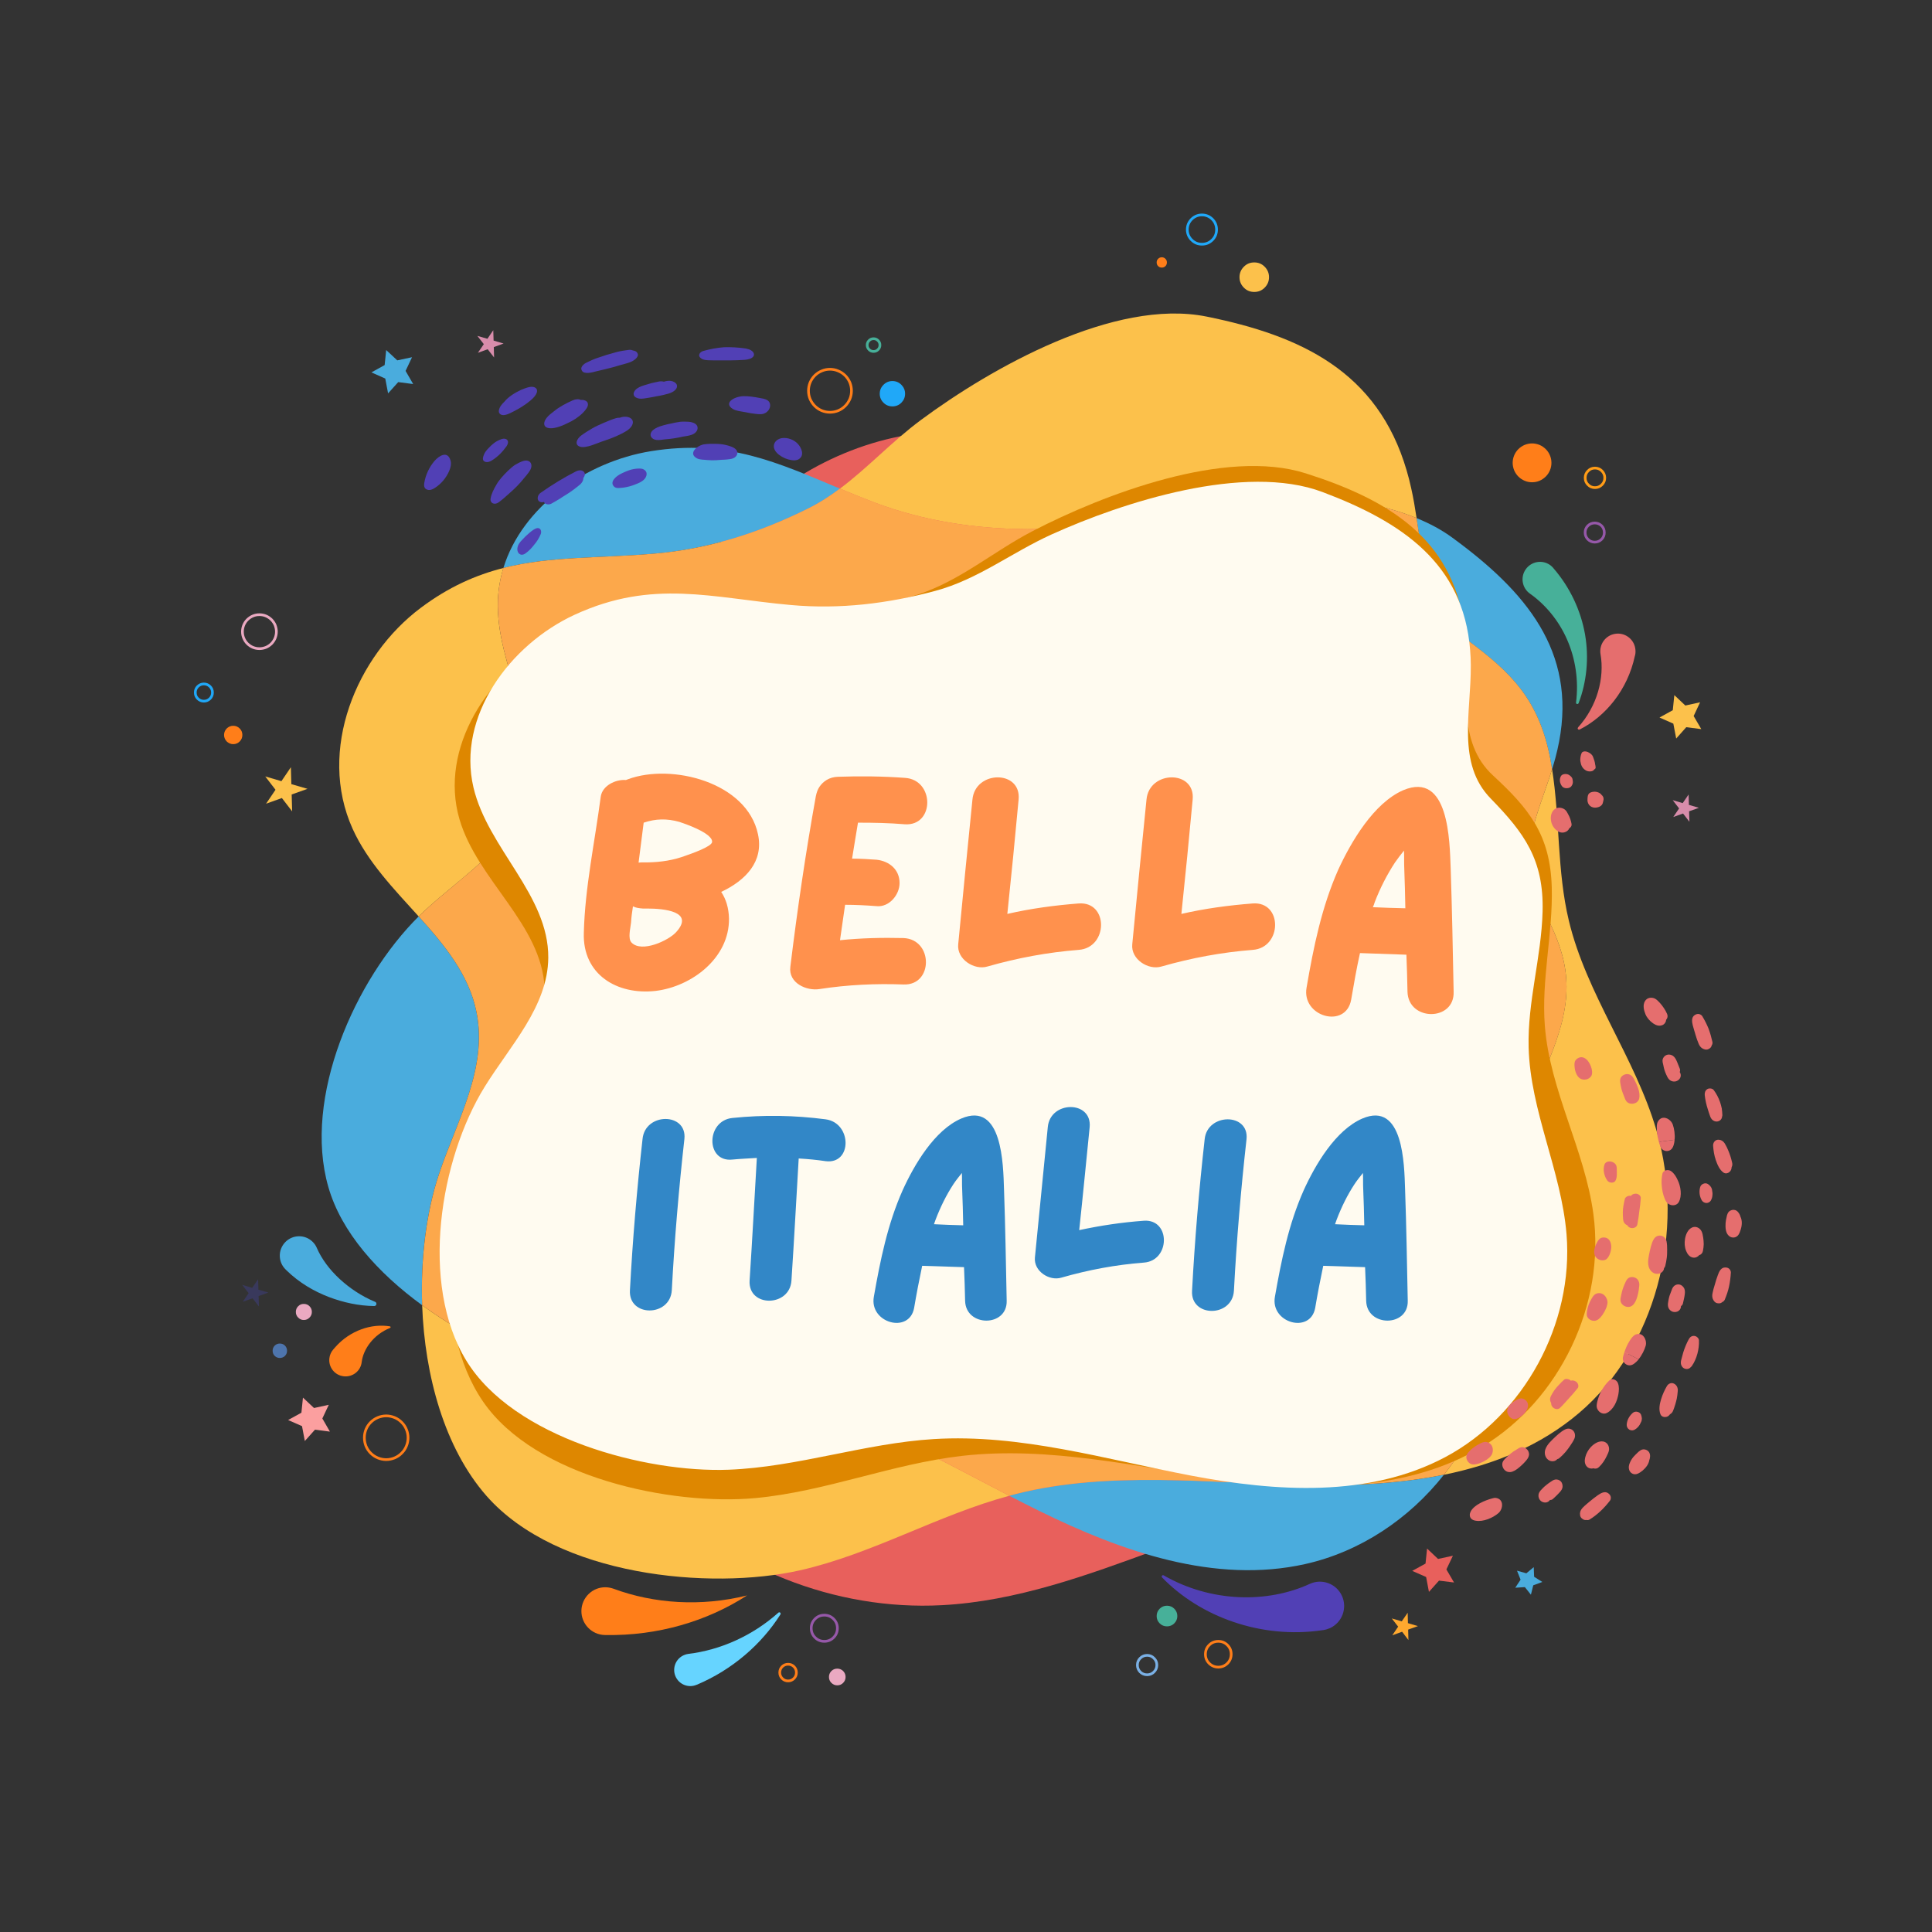 <?xml version="1.0" encoding="UTF-8"?>
<svg xmlns="http://www.w3.org/2000/svg" xmlns:xlink="http://www.w3.org/1999/xlink" width="150" zoomAndPan="magnify" viewBox="0 0 112.5 112.5" height="150" preserveAspectRatio="xMidYMid meet" version="1.0">
  <rect x="0" y="0" width="112.5" height="112.5" fill="#333333" stroke="none"/>
  <defs>
    <g></g>
    <clipPath id="90dd122ef6">
      <path d="M 39 93 L 46 93 L 46 98.309 L 39 98.309 Z M 39 93 " clip-rule="nonzero"></path>
    </clipPath>
    <clipPath id="00a13c61eb">
      <path d="M 45 96 L 47 96 L 47 98.309 L 45 98.309 Z M 45 96 " clip-rule="nonzero"></path>
    </clipPath>
    <clipPath id="92f9f2d5fd">
      <path d="M 48 97 L 50 97 L 50 98.309 L 48 98.309 Z M 48 97 " clip-rule="nonzero"></path>
    </clipPath>
    <clipPath id="69fc03760b">
      <path d="M 11.199 39 L 13 39 L 13 41 L 11.199 41 Z M 11.199 39 " clip-rule="nonzero"></path>
    </clipPath>
    <clipPath id="aa92abdb08">
      <path d="M 66 12.438 L 74 12.438 L 74 17 L 66 17 Z M 66 12.438 " clip-rule="nonzero"></path>
    </clipPath>
    <clipPath id="b7bfb51784">
      <path d="M 100 70 L 101.547 70 L 101.547 73 L 100 73 Z M 100 70 " clip-rule="nonzero"></path>
    </clipPath>
  </defs>
  <path fill="#e8605c" d="M 38.027 86.801 C 42.332 91.301 48.641 93.801 54.852 93.469 C 59.164 93.242 63.293 91.734 67.348 90.242 C 71.844 88.59 76.34 86.938 80.836 85.285 C 81.176 85.16 81.543 85.012 81.715 84.695 C 82.086 84.004 81.273 83.281 80.566 82.941 C 73.066 79.316 64.441 79.195 56.152 78.441 C 52.539 78.113 48.918 77.617 45.414 76.66 C 41.688 75.641 38.898 73.551 35.477 72.055 C 31.258 70.207 31.988 74.434 32.734 77.266 C 33.672 80.816 35.488 84.145 38.027 86.801 Z M 38.027 86.801 " fill-opacity="1" fill-rule="nonzero"></path>
  <path fill="#e8605c" d="M 66.891 29.688 C 64.422 28.418 62.172 26.688 59.543 25.793 C 55.238 24.332 50.352 25.352 46.504 27.773 C 42.656 30.195 39.746 33.879 37.48 37.824 C 36.074 40.27 34.859 43.141 35.66 45.848 C 36.539 48.832 39.559 50.605 42.434 51.789 C 47.574 53.906 53.195 55.098 58.711 54.438 C 64.23 53.781 69.629 51.129 72.953 46.668 C 75.406 43.367 76.582 39.031 75.953 34.945 C 75.621 32.801 75.406 31.438 73.469 31.055 C 71.109 30.594 69.207 30.879 66.891 29.688 Z M 66.891 29.688 " fill-opacity="1" fill-rule="nonzero"></path>
  <path fill="#4aacdd" d="M 25.562 68.367 C 26.594 65.277 28.418 62.219 27.742 58.914 C 27.297 56.738 25.891 55.039 24.379 53.363 C 20.672 57.043 17.625 63.902 19.117 69.109 C 19.871 71.758 22.012 74.129 24.582 76.004 C 24.48 73.246 24.836 70.539 25.562 68.367 Z M 25.562 68.367 " fill-opacity="1" fill-rule="nonzero"></path>
  <path fill="#4aacdd" d="M 47.066 29.609 C 47.727 29.277 48.332 28.887 48.91 28.453 C 45.312 26.953 42.344 25.551 37.898 26.273 C 34.121 26.887 30.406 29.504 29.312 33.074 C 32.051 32.375 34.844 32.52 38.082 32.242 C 41.266 31.973 44.234 31.02 47.066 29.609 Z M 47.066 29.609 " fill-opacity="1" fill-rule="nonzero"></path>
  <path fill="#4aacdd" d="M 85.359 37.211 C 87.988 39.148 89.621 40.727 90.285 44.258 C 90.316 44.438 90.348 44.617 90.375 44.793 C 90.449 44.57 90.512 44.344 90.574 44.117 C 90.656 43.805 90.727 43.496 90.785 43.195 C 91.793 37.906 88.832 34.422 84.57 31.309 C 83.953 30.855 83.25 30.48 82.484 30.168 C 82.898 32.863 83.156 35.586 85.359 37.211 Z M 85.359 37.211 " fill-opacity="1" fill-rule="nonzero"></path>
  <path fill="#4aacdd" d="M 76.039 86.473 C 70.383 86.363 64.602 85.625 59.172 86.988 C 59.035 87.02 58.902 87.059 58.77 87.098 C 59.344 87.395 59.914 87.684 60.492 87.969 C 65.32 90.352 70.754 92.25 76.004 91.074 C 79.191 90.363 82.059 88.445 84.082 85.871 C 81.473 86.402 78.719 86.527 76.039 86.473 Z M 76.039 86.473 " fill-opacity="1" fill-rule="nonzero"></path>
  <path fill="#fcc14b" d="M 59.816 30.812 C 62.539 30.836 64.992 29.785 67.676 29.363 C 71.758 28.723 78.117 28.379 82.488 30.168 C 82.398 29.578 82.301 28.992 82.172 28.422 C 82.094 28.066 82.008 27.727 81.91 27.398 C 80.223 21.633 75.75 19.543 70.258 18.434 C 64.891 17.352 57.699 21.438 53.629 24.453 C 51.945 25.699 50.547 27.23 48.91 28.453 C 49.566 28.727 50.242 29.004 50.953 29.273 C 53.812 30.344 56.777 30.793 59.816 30.812 Z M 59.816 30.812 " fill-opacity="1" fill-rule="nonzero"></path>
  <path fill="#fcc14b" d="M 32.98 79.977 C 30.426 79.371 27.266 77.961 24.582 76.004 C 24.73 80.105 25.887 84.324 28.328 87.105 C 32.453 91.793 41.352 92.617 46.574 91.441 C 50.797 90.488 54.598 88.223 58.77 87.098 C 54.543 84.91 50.371 82.516 45.738 81.531 C 41.543 80.645 37.156 80.957 32.98 79.977 Z M 32.98 79.977 " fill-opacity="1" fill-rule="nonzero"></path>
  <path fill="#fcc14b" d="M 30.648 46.363 C 31.719 42.621 28.844 38.828 28.992 34.938 C 29.02 34.293 29.129 33.672 29.312 33.074 C 27.715 33.48 26.137 34.168 24.496 35.398 C 20.762 38.195 18.461 43.676 20.535 48.266 C 21.41 50.199 22.941 51.77 24.379 53.363 C 24.496 53.25 24.617 53.137 24.734 53.023 C 26.945 50.977 29.82 49.273 30.648 46.363 Z M 30.648 46.363 " fill-opacity="1" fill-rule="nonzero"></path>
  <path fill="#fcc14b" d="M 96.449 65.801 C 95.207 61.566 92.375 57.891 91.352 53.602 C 90.66 50.711 90.84 47.719 90.379 44.793 C 89.562 47.406 88.219 49.973 89.566 52.43 C 91.004 55.043 91.738 56.969 90.797 60.055 C 89.977 62.762 88.406 65.203 87.727 67.945 C 86.773 71.785 87.645 75.871 86.906 79.754 C 86.48 81.992 85.48 84.09 84.082 85.875 C 86.98 85.285 89.703 84.191 91.957 82.27 C 96.359 78.52 98.203 71.762 96.449 65.801 Z M 96.449 65.801 " fill-opacity="1" fill-rule="nonzero"></path>
  <path fill="#fca84b" d="M 87.727 67.945 C 88.406 65.199 89.977 62.758 90.801 60.055 C 91.738 56.969 91.004 55.043 89.57 52.43 C 88.219 49.973 89.566 47.406 90.379 44.793 C 90.352 44.613 90.32 44.434 90.289 44.258 C 89.625 40.727 87.992 39.145 85.363 37.207 C 83.16 35.586 82.902 32.859 82.488 30.164 C 78.121 28.379 71.758 28.719 67.68 29.359 C 64.996 29.785 62.543 30.832 59.82 30.812 C 56.781 30.789 53.812 30.344 50.957 29.27 C 50.242 29 49.566 28.723 48.91 28.449 C 48.332 28.883 47.727 29.277 47.066 29.605 C 44.238 31.016 41.266 31.969 38.082 32.238 C 34.84 32.516 32.051 32.375 29.312 33.07 C 29.129 33.668 29.02 34.289 28.992 34.934 C 28.844 38.828 31.719 42.617 30.648 46.363 C 29.82 49.27 26.945 50.973 24.734 53.023 C 24.617 53.133 24.496 53.246 24.379 53.363 C 25.887 55.035 27.297 56.738 27.742 58.914 C 28.418 62.215 26.594 65.273 25.562 68.367 C 24.836 70.539 24.484 73.242 24.582 76.004 C 27.27 77.961 30.426 79.371 32.984 79.973 C 37.156 80.957 41.543 80.645 45.742 81.531 C 50.375 82.516 54.547 84.91 58.773 87.098 C 58.906 87.059 59.039 87.02 59.176 86.988 C 64.605 85.625 70.387 86.363 76.043 86.473 C 78.723 86.527 81.477 86.402 84.086 85.871 C 85.488 84.09 86.488 81.988 86.91 79.75 C 87.645 75.867 86.773 71.781 87.727 67.945 Z M 87.727 67.945 " fill-opacity="1" fill-rule="nonzero"></path>
  <path fill="#de8700" d="M 85.254 36.434 C 84.566 31.344 80.832 29.09 76.031 27.562 C 71.344 26.074 64.246 28.793 60.129 30.926 C 57.828 32.121 55.918 33.812 53.445 34.621 C 50.688 35.523 47.859 36.02 44.945 35.914 C 40.242 35.742 36.715 34.793 32.211 37.16 C 28.43 39.145 25.551 43.57 26.754 47.699 C 27.797 51.266 31.547 53.82 31.711 57.535 C 31.836 60.418 29.742 62.828 28.359 65.352 C 25.938 69.766 25.109 77.215 28.125 81.609 C 31.164 86.035 39.086 87.684 43.973 87.234 C 48.055 86.859 51.934 85.242 56.004 84.777 C 61.109 84.191 66.227 85.434 71.32 86.125 C 76.418 86.82 81.914 86.887 86.32 84.234 C 90.84 81.508 93.492 75.945 92.781 70.68 C 92.273 66.941 90.254 63.512 89.957 59.75 C 89.742 57.062 90.43 54.375 90.359 51.68 C 90.277 48.605 89.027 47.082 86.938 45.156 C 84.805 43.184 85.512 40.133 85.34 37.332 C 85.32 37.027 85.293 36.727 85.254 36.434 Z M 85.254 36.434 " fill-opacity="1" fill-rule="nonzero"></path>
  <path fill="#fffbf0" d="M 85.605 37.844 C 85.203 32.809 81.648 30.398 77.012 28.652 C 72.484 26.945 65.375 29.242 61.223 31.125 C 58.898 32.18 56.938 33.742 54.465 34.406 C 51.707 35.148 48.906 35.488 46.051 35.23 C 41.441 34.816 38.023 33.703 33.477 35.789 C 29.66 37.543 26.602 41.738 27.57 45.855 C 28.41 49.414 31.957 52.121 31.926 55.773 C 31.898 58.609 29.719 60.871 28.227 63.277 C 25.621 67.484 24.418 74.758 27.152 79.227 C 29.906 83.734 37.598 85.766 42.426 85.582 C 46.453 85.426 50.348 84.043 54.371 83.797 C 59.414 83.488 64.371 84.973 69.34 85.922 C 74.309 86.867 79.703 87.219 84.164 84.844 C 88.746 82.402 91.645 77.078 91.219 71.871 C 90.914 68.176 89.109 64.699 89.012 60.992 C 88.941 58.34 89.754 55.738 89.824 53.086 C 89.906 50.062 88.758 48.504 86.805 46.5 C 84.809 44.457 85.664 41.496 85.645 38.734 C 85.645 38.426 85.629 38.129 85.605 37.844 Z M 85.605 37.844 " fill-opacity="1" fill-rule="nonzero"></path>
  <path fill="#4aacdd" d="M 18.449 72.668 C 18.727 73.309 19.191 73.93 19.777 74.473 C 20.363 75.012 21.059 75.48 21.832 75.801 L 21.836 75.801 C 21.906 75.828 21.938 75.906 21.91 75.973 C 21.887 76.023 21.836 76.055 21.785 76.051 C 20.902 76.039 20.012 75.852 19.145 75.523 C 18.281 75.191 17.43 74.699 16.691 73.98 L 16.637 73.926 C 16.188 73.496 16.176 72.781 16.609 72.332 C 17.039 71.883 17.754 71.871 18.199 72.305 C 18.309 72.41 18.395 72.535 18.449 72.668 Z M 18.449 72.668 " fill-opacity="1" fill-rule="nonzero"></path>
  <path fill="#47b099" d="M 90.465 33.098 C 91.434 34.219 92.055 35.566 92.297 36.945 C 92.535 38.32 92.391 39.715 91.922 40.945 C 91.906 40.984 91.863 41.004 91.82 40.992 C 91.785 40.977 91.766 40.941 91.773 40.906 C 91.934 39.629 91.738 38.352 91.254 37.25 C 90.773 36.145 90 35.211 89.086 34.566 C 88.629 34.242 88.52 33.605 88.844 33.148 C 89.172 32.688 89.801 32.578 90.262 32.902 C 90.328 32.949 90.387 33.004 90.441 33.066 Z M 90.465 33.098 " fill-opacity="1" fill-rule="nonzero"></path>
  <path fill="#e56e6e" d="M 91.891 42.355 C 93.008 41.121 93.438 39.469 93.199 38.098 C 93.102 37.539 93.477 37.004 94.035 36.91 C 94.594 36.812 95.125 37.188 95.219 37.746 C 95.242 37.879 95.242 38.012 95.215 38.137 L 95.195 38.207 C 94.777 40.156 93.508 41.707 91.984 42.48 C 91.945 42.5 91.895 42.484 91.875 42.445 C 91.863 42.418 91.871 42.383 91.891 42.355 Z M 91.891 42.355 " fill-opacity="1" fill-rule="nonzero"></path>
  <path fill="#ff7e19" d="M 43.5 92.902 C 41.18 94.406 38.289 95.262 35.262 95.207 L 35.219 95.207 C 34.453 95.191 33.84 94.555 33.855 93.789 C 33.871 93.023 34.504 92.41 35.27 92.426 C 35.43 92.43 35.586 92.461 35.727 92.512 C 38.07 93.379 40.816 93.57 43.5 92.902 Z M 43.5 92.902 " fill-opacity="1" fill-rule="nonzero"></path>
  <path fill="#5140b5" d="M 67.762 91.734 C 69.129 92.52 70.637 92.93 72.113 93 C 73.586 93.07 75.031 92.797 76.266 92.23 C 76.977 91.902 77.816 92.215 78.141 92.926 C 78.465 93.637 78.156 94.477 77.445 94.805 C 77.32 94.859 77.195 94.898 77.066 94.918 L 77.004 94.926 C 75.207 95.191 73.426 94.992 71.824 94.445 C 70.219 93.902 68.781 93.004 67.668 91.855 C 67.637 91.824 67.637 91.773 67.668 91.746 C 67.695 91.719 67.734 91.715 67.762 91.734 Z M 67.762 91.734 " fill-opacity="1" fill-rule="nonzero"></path>
  <g clip-path="url(#90dd122ef6)">
    <path fill="#66d4ff" d="M 45.445 94.008 C 44.336 95.754 42.645 97.223 40.586 98.098 L 40.562 98.105 C 40.086 98.309 39.535 98.086 39.332 97.609 C 39.129 97.129 39.352 96.578 39.832 96.375 C 39.91 96.34 40 96.316 40.086 96.305 C 41.934 96.082 43.805 95.262 45.324 93.906 C 45.359 93.875 45.406 93.879 45.438 93.91 C 45.461 93.941 45.461 93.98 45.445 94.008 Z M 45.445 94.008 " fill-opacity="1" fill-rule="nonzero"></path>
  </g>
  <path fill="#ff7e19" d="M 22.711 77.328 C 21.754 77.707 21.152 78.559 21.062 79.312 C 21.004 79.832 20.531 80.203 20.012 80.141 C 19.488 80.082 19.117 79.609 19.18 79.086 C 19.203 78.891 19.285 78.715 19.41 78.574 L 19.516 78.453 C 19.957 77.949 20.496 77.602 21.051 77.402 C 21.605 77.199 22.184 77.148 22.707 77.234 C 22.73 77.238 22.75 77.266 22.746 77.289 C 22.738 77.305 22.727 77.32 22.711 77.328 Z M 22.711 77.328 " fill-opacity="1" fill-rule="nonzero"></path>
  <path stroke-linecap="round" transform="matrix(0.182, 0, 0, 0.182, 11.293, 12.439)" fill="none" stroke-linejoin="round" d="M 205.871 452.59 C 205.871 453.747 205.463 454.754 204.647 455.568 C 203.831 456.383 202.844 456.79 201.685 456.79 C 200.525 456.79 199.538 456.383 198.722 455.568 C 197.906 454.754 197.499 453.747 197.499 452.59 C 197.499 451.432 197.906 450.446 198.722 449.632 C 199.538 448.818 200.525 448.411 201.685 448.411 C 202.844 448.411 203.831 448.818 204.647 449.632 C 205.463 450.446 205.871 451.432 205.871 452.59 Z M 205.871 452.59 " stroke="#9658a9" stroke-width="0.857" stroke-opacity="1" stroke-miterlimit="10"></path>
  <path fill="#eaa9c1" d="M 18.16 76.395 C 18.16 76.523 18.113 76.633 18.023 76.723 C 17.934 76.816 17.82 76.863 17.691 76.863 C 17.562 76.863 17.453 76.816 17.363 76.723 C 17.27 76.633 17.227 76.523 17.227 76.395 C 17.227 76.262 17.27 76.152 17.363 76.062 C 17.453 75.969 17.562 75.926 17.691 75.926 C 17.82 75.926 17.934 75.969 18.023 76.062 C 18.113 76.152 18.16 76.262 18.16 76.395 Z M 18.16 76.395 " fill-opacity="1" fill-rule="nonzero"></path>
  <path fill="#4e75ad" d="M 16.715 78.656 C 16.715 78.77 16.676 78.871 16.594 78.953 C 16.512 79.035 16.41 79.074 16.293 79.074 C 16.18 79.074 16.078 79.035 15.996 78.953 C 15.914 78.871 15.875 78.77 15.875 78.656 C 15.875 78.539 15.914 78.438 15.996 78.355 C 16.078 78.273 16.18 78.234 16.293 78.234 C 16.41 78.234 16.512 78.273 16.594 78.355 C 16.676 78.438 16.715 78.539 16.715 78.656 Z M 16.715 78.656 " fill-opacity="1" fill-rule="nonzero"></path>
  <path stroke-linecap="round" transform="matrix(0.182, 0, 0, 0.182, 11.293, 12.439)" fill="none" stroke-linejoin="round" d="M 68.503 391.64 C 68.503 392.583 68.331 393.462 67.966 394.319 C 67.623 395.176 67.108 395.948 66.442 396.591 C 65.798 397.255 65.047 397.748 64.188 398.112 C 63.329 398.455 62.428 398.648 61.505 398.648 C 60.582 398.648 59.701 398.455 58.843 398.112 C 57.984 397.748 57.233 397.255 56.567 396.591 C 55.902 395.948 55.408 395.176 55.043 394.319 C 54.7 393.462 54.528 392.583 54.528 391.64 C 54.528 390.719 54.7 389.84 55.043 388.983 C 55.408 388.125 55.902 387.354 56.567 386.711 C 57.233 386.047 57.984 385.554 58.843 385.189 C 59.701 384.847 60.582 384.654 61.505 384.654 C 62.428 384.654 63.329 384.847 64.188 385.189 C 65.047 385.554 65.798 386.047 66.442 386.711 C 67.108 387.354 67.623 388.125 67.966 388.983 C 68.331 389.84 68.503 390.719 68.503 391.64 Z M 68.503 391.64 " stroke="#ff7e19" stroke-width="0.857" stroke-opacity="1" stroke-miterlimit="10"></path>
  <g clip-path="url(#00a13c61eb)">
    <path stroke-linecap="round" transform="matrix(0.182, 0, 0, 0.182, 11.293, 12.439)" fill="none" stroke-linejoin="round" d="M 192.754 466.777 C 192.754 467.527 192.497 468.148 191.982 468.663 C 191.466 469.198 190.822 469.456 190.092 469.456 C 189.363 469.456 188.719 469.198 188.203 468.663 C 187.688 468.148 187.431 467.527 187.431 466.777 C 187.431 466.048 187.688 465.405 188.203 464.891 C 188.719 464.377 189.363 464.119 190.092 464.119 C 190.822 464.119 191.466 464.377 191.982 464.891 C 192.497 465.405 192.754 466.048 192.754 466.777 Z M 192.754 466.777 " stroke="#ff7e19" stroke-width="0.857" stroke-opacity="1" stroke-miterlimit="10"></path>
  </g>
  <g clip-path="url(#92f9f2d5fd)">
    <path fill="#eaa9c1" d="M 49.238 97.648 C 49.238 97.785 49.191 97.898 49.098 97.992 C 49.004 98.09 48.887 98.137 48.754 98.137 C 48.621 98.137 48.504 98.09 48.41 97.992 C 48.316 97.898 48.27 97.785 48.27 97.648 C 48.27 97.516 48.316 97.402 48.41 97.305 C 48.504 97.211 48.621 97.164 48.754 97.164 C 48.887 97.164 49.004 97.211 49.098 97.305 C 49.191 97.402 49.238 97.516 49.238 97.648 Z M 49.238 97.648 " fill-opacity="1" fill-rule="nonzero"></path>
  </g>
  <path fill="#47b099" d="M 68.555 94.102 C 68.555 94.27 68.496 94.41 68.379 94.527 C 68.262 94.645 68.117 94.703 67.953 94.703 C 67.785 94.703 67.645 94.645 67.527 94.527 C 67.41 94.41 67.352 94.27 67.352 94.102 C 67.352 93.938 67.41 93.793 67.527 93.676 C 67.645 93.559 67.785 93.5 67.953 93.5 C 68.117 93.5 68.262 93.559 68.379 93.676 C 68.496 93.793 68.555 93.938 68.555 94.102 Z M 68.555 94.102 " fill-opacity="1" fill-rule="nonzero"></path>
  <path stroke-linecap="round" transform="matrix(0.182, 0, 0, 0.182, 11.293, 12.439)" fill="none" stroke-linejoin="round" d="M 331.861 460.905 C 331.861 462.041 331.475 463.026 330.659 463.841 C 329.843 464.634 328.877 465.041 327.739 465.041 C 326.602 465.041 325.636 464.634 324.82 463.841 C 324.004 463.026 323.618 462.041 323.618 460.905 C 323.618 459.769 324.004 458.804 324.82 457.99 C 325.636 457.176 326.602 456.79 327.739 456.79 C 328.877 456.79 329.843 457.176 330.659 457.99 C 331.475 458.804 331.861 459.769 331.861 460.905 Z M 331.861 460.905 " stroke="#ff7e19" stroke-width="0.857" stroke-opacity="1" stroke-miterlimit="10"></path>
  <path stroke-linecap="round" transform="matrix(0.182, 0, 0, 0.182, 11.293, 12.439)" fill="none" stroke-linejoin="round" d="M 308.076 464.377 C 308.076 465.234 307.775 465.962 307.152 466.584 C 306.551 467.184 305.822 467.484 304.963 467.484 C 304.104 467.484 303.374 467.184 302.752 466.584 C 302.151 465.962 301.85 465.234 301.85 464.377 C 301.85 463.519 302.151 462.791 302.752 462.191 C 303.374 461.569 304.104 461.269 304.963 461.269 C 305.822 461.269 306.551 461.569 307.152 462.191 C 307.775 462.791 308.076 463.519 308.076 464.377 Z M 308.076 464.377 " stroke="#7ab0e5" stroke-width="0.857" stroke-opacity="1" stroke-miterlimit="10"></path>
  <path fill="#ff7e19" d="M 90.34 26.953 C 90.34 27.102 90.312 27.246 90.254 27.383 C 90.195 27.523 90.117 27.645 90.008 27.75 C 89.902 27.855 89.781 27.938 89.645 27.996 C 89.504 28.055 89.363 28.082 89.211 28.082 C 89.062 28.082 88.918 28.055 88.781 27.996 C 88.641 27.938 88.52 27.855 88.414 27.75 C 88.309 27.645 88.227 27.523 88.168 27.383 C 88.113 27.246 88.082 27.102 88.082 26.953 C 88.082 26.801 88.113 26.656 88.168 26.52 C 88.227 26.379 88.309 26.258 88.414 26.152 C 88.52 26.047 88.641 25.965 88.781 25.906 C 88.918 25.852 89.062 25.82 89.211 25.82 C 89.363 25.82 89.504 25.852 89.645 25.906 C 89.781 25.965 89.902 26.047 90.008 26.152 C 90.117 26.258 90.195 26.379 90.254 26.52 C 90.312 26.656 90.34 26.801 90.34 26.953 Z M 90.34 26.953 " fill-opacity="1" fill-rule="nonzero"></path>
  <path stroke-linecap="round" transform="matrix(0.182, 0, 0, 0.182, 11.293, 12.439)" fill="none" stroke-linejoin="round" d="M 451.24 102.045 C 451.24 102.88 450.96 103.609 450.359 104.209 C 449.758 104.809 449.028 105.109 448.17 105.109 C 447.333 105.109 446.603 104.809 446.002 104.209 C 445.401 103.609 445.1 102.88 445.1 102.045 C 445.1 101.187 445.401 100.459 446.002 99.859 C 446.603 99.28 447.333 98.98 448.17 98.98 C 449.028 98.98 449.758 99.28 450.359 99.859 C 450.96 100.459 451.24 101.187 451.24 102.045 Z M 451.24 102.045 " stroke="#9658a9" stroke-width="0.857" stroke-opacity="1" stroke-miterlimit="10"></path>
  <path stroke-linecap="round" transform="matrix(0.182, 0, 0, 0.182, 11.293, 12.439)" fill="none" stroke-linejoin="round" d="M 451.39 84.536 C 451.39 85.414 451.068 86.143 450.467 86.743 C 449.844 87.364 449.114 87.665 448.256 87.665 C 447.375 87.665 446.646 87.364 446.045 86.743 C 445.422 86.143 445.121 85.414 445.121 84.536 C 445.121 83.678 445.422 82.928 446.045 82.328 C 446.646 81.707 447.375 81.407 448.256 81.407 C 449.114 81.407 449.844 81.707 450.467 82.328 C 451.068 82.928 451.39 83.678 451.39 84.536 Z M 451.39 84.536 " stroke="#ff9c17" stroke-width="0.857" stroke-opacity="1" stroke-miterlimit="10"></path>
  <path stroke-linecap="round" transform="matrix(0.182, 0, 0, 0.182, 11.293, 12.439)" fill="none" stroke-linejoin="round" d="M 210.379 56.675 C 210.379 57.597 210.207 58.476 209.864 59.311 C 209.499 60.147 209.005 60.897 208.361 61.54 C 207.717 62.183 206.966 62.698 206.128 63.04 C 205.291 63.383 204.411 63.555 203.509 63.555 C 202.586 63.555 201.706 63.383 200.869 63.04 C 200.032 62.698 199.28 62.183 198.636 61.54 C 197.992 60.897 197.499 60.147 197.134 59.311 C 196.79 58.476 196.618 57.597 196.618 56.675 C 196.618 55.775 196.79 54.897 197.134 54.039 C 197.499 53.204 197.992 52.454 198.636 51.811 C 199.28 51.168 200.032 50.675 200.869 50.332 C 201.706 49.968 202.586 49.796 203.509 49.796 C 204.411 49.796 205.291 49.968 206.128 50.332 C 206.966 50.675 207.717 51.168 208.361 51.811 C 209.005 52.454 209.499 53.204 209.864 54.039 C 210.207 54.897 210.379 55.775 210.379 56.675 Z M 210.379 56.675 " stroke="#ff7e19" stroke-width="0.857" stroke-opacity="1" stroke-miterlimit="10"></path>
  <path fill="#ff7e19" d="M 67.949 15.281 C 67.949 15.367 67.922 15.438 67.863 15.496 C 67.805 15.555 67.734 15.582 67.652 15.582 C 67.566 15.582 67.496 15.555 67.438 15.496 C 67.379 15.438 67.352 15.367 67.352 15.281 C 67.352 15.199 67.379 15.129 67.438 15.07 C 67.496 15.012 67.566 14.98 67.652 14.98 C 67.734 14.98 67.805 15.012 67.863 15.07 C 67.922 15.129 67.949 15.199 67.949 15.281 Z M 67.949 15.281 " fill-opacity="1" fill-rule="nonzero"></path>
  <path fill="#fcc14b" d="M 73.895 16.141 C 73.895 16.379 73.809 16.582 73.641 16.75 C 73.477 16.918 73.273 17 73.035 17 C 72.797 17 72.594 16.918 72.43 16.75 C 72.262 16.582 72.176 16.379 72.176 16.141 C 72.176 15.902 72.262 15.699 72.43 15.531 C 72.594 15.363 72.797 15.281 73.035 15.281 C 73.273 15.281 73.477 15.363 73.641 15.531 C 73.809 15.699 73.895 15.902 73.895 16.141 Z M 73.895 16.141 " fill-opacity="1" fill-rule="nonzero"></path>
  <path stroke-linecap="round" transform="matrix(0.182, 0, 0, 0.182, 11.293, 12.439)" fill="none" stroke-linejoin="round" d="M 26.384 133.741 C 26.384 134.47 26.234 135.155 25.977 135.82 C 25.698 136.484 25.29 137.084 24.796 137.598 C 24.281 138.091 23.701 138.499 23.036 138.777 C 22.37 139.034 21.662 139.184 20.953 139.184 C 20.223 139.184 19.536 139.034 18.871 138.777 C 18.206 138.499 17.626 138.091 17.111 137.598 C 16.595 137.084 16.209 136.484 15.93 135.82 C 15.651 135.155 15.522 134.47 15.522 133.741 C 15.522 133.034 15.651 132.348 15.93 131.662 C 16.209 130.998 16.595 130.419 17.111 129.905 C 17.626 129.412 18.206 129.005 18.871 128.726 C 19.536 128.447 20.223 128.319 20.953 128.319 C 21.662 128.319 22.37 128.447 23.036 128.726 C 23.701 129.005 24.281 129.412 24.796 129.905 C 25.29 130.419 25.698 130.998 25.977 131.662 C 26.234 132.348 26.384 133.034 26.384 133.741 Z M 26.384 133.741 " stroke="#eaa9c1" stroke-width="0.857" stroke-opacity="1" stroke-miterlimit="10"></path>
  <g clip-path="url(#69fc03760b)">
    <path stroke-linecap="round" transform="matrix(0.182, 0, 0, 0.182, 11.293, 12.439)" fill="none" stroke-linejoin="round" d="M 5.926 153.222 C 5.926 153.993 5.669 154.636 5.132 155.172 C 4.595 155.708 3.93 155.986 3.179 155.986 C 2.427 155.986 1.762 155.708 1.225 155.172 C 0.688 154.636 0.431 153.993 0.431 153.222 C 0.431 152.472 0.688 151.829 1.225 151.293 C 1.762 150.757 2.427 150.478 3.179 150.478 C 3.93 150.478 4.595 150.757 5.132 151.293 C 5.669 151.829 5.926 152.472 5.926 153.222 Z M 5.926 153.222 " stroke="#20a8f8" stroke-width="0.857" stroke-opacity="1" stroke-miterlimit="10"></path>
  </g>
  <path fill="#ff7e19" d="M 14.113 42.797 C 14.113 42.945 14.062 43.07 13.957 43.176 C 13.855 43.277 13.73 43.332 13.582 43.332 C 13.434 43.332 13.309 43.277 13.203 43.176 C 13.102 43.07 13.047 42.945 13.047 42.797 C 13.047 42.648 13.102 42.523 13.203 42.418 C 13.309 42.316 13.434 42.262 13.582 42.262 C 13.73 42.262 13.855 42.316 13.957 42.418 C 14.062 42.523 14.113 42.648 14.113 42.797 Z M 14.113 42.797 " fill-opacity="1" fill-rule="nonzero"></path>
  <g clip-path="url(#aa92abdb08)">
    <path stroke-linecap="butt" transform="matrix(0.182, 0, 0, 0.182, 11.293, 12.439)" fill="none" stroke-linejoin="miter" d="M 327.181 5.113 C 327.181 6.399 326.73 7.513 325.829 8.413 C 324.906 9.335 323.811 9.785 322.501 9.785 C 321.213 9.785 320.119 9.335 319.196 8.413 C 318.294 7.513 317.822 6.399 317.822 5.113 C 317.822 3.827 318.294 2.713 319.196 1.791 C 320.119 0.891 321.213 0.419 322.501 0.419 C 323.811 0.419 324.906 0.891 325.829 1.791 C 326.73 2.713 327.181 3.827 327.181 5.113 Z M 327.181 5.113 " stroke="#20a8f8" stroke-width="0.857" stroke-opacity="1" stroke-miterlimit="10"></path>
  </g>
  <path stroke-linecap="butt" transform="matrix(0.182, 0, 0, 0.182, 11.293, 12.439)" fill="none" stroke-linejoin="miter" d="M 219.481 42.06 C 219.481 42.617 219.288 43.11 218.88 43.495 C 218.493 43.903 218 44.096 217.442 44.096 C 216.883 44.096 216.39 43.903 216.003 43.495 C 215.595 43.11 215.402 42.617 215.402 42.06 C 215.402 41.502 215.595 41.01 216.003 40.624 C 216.39 40.217 216.883 40.024 217.442 40.024 C 218 40.024 218.493 40.217 218.88 40.624 C 219.288 41.01 219.481 41.502 219.481 42.06 Z M 219.481 42.06 " stroke="#47b099" stroke-width="0.857" stroke-opacity="1" stroke-miterlimit="10"></path>
  <path fill="#20a8f8" d="M 52.703 22.926 C 52.703 23.133 52.629 23.305 52.488 23.449 C 52.344 23.594 52.168 23.664 51.965 23.664 C 51.762 23.664 51.59 23.594 51.445 23.449 C 51.301 23.305 51.227 23.133 51.227 22.926 C 51.227 22.723 51.301 22.551 51.445 22.406 C 51.59 22.262 51.762 22.188 51.965 22.188 C 52.168 22.188 52.344 22.262 52.488 22.406 C 52.629 22.551 52.703 22.723 52.703 22.926 Z M 52.703 22.926 " fill-opacity="1" fill-rule="nonzero"></path>
  <path fill="#4aacdd" d="M 22.488 20.383 L 23.133 20.984 L 23.992 20.801 L 23.617 21.598 L 24.059 22.363 L 23.188 22.25 L 22.598 22.906 L 22.434 22.043 L 21.629 21.684 L 22.398 21.258 Z M 22.488 20.383 " fill-opacity="1" fill-rule="nonzero"></path>
  <path fill="#fcc14b" d="M 97.496 40.477 L 98.137 41.082 L 98.996 40.895 L 98.621 41.695 L 99.066 42.457 L 98.191 42.344 L 97.605 43.004 L 97.438 42.137 L 96.633 41.781 L 97.406 41.355 Z M 97.496 40.477 " fill-opacity="1" fill-rule="nonzero"></path>
  <path fill="#fb9f9f" d="M 17.641 81.383 L 18.285 81.988 L 19.145 81.801 L 18.77 82.598 L 19.211 83.363 L 18.34 83.25 L 17.75 83.91 L 17.586 83.043 L 16.777 82.688 L 17.551 82.262 Z M 17.641 81.383 " fill-opacity="1" fill-rule="nonzero"></path>
  <path fill="#e8605c" d="M 83.098 90.172 L 83.738 90.777 L 84.602 90.59 L 84.223 91.387 L 84.668 92.148 L 83.793 92.039 L 83.207 92.695 L 83.043 91.828 L 82.234 91.473 L 83.008 91.047 Z M 83.098 90.172 " fill-opacity="1" fill-rule="nonzero"></path>
  <path fill="#4aacdd" d="M 88.336 91.461 L 88.879 91.613 L 89.309 91.254 L 89.332 91.816 L 89.809 92.117 L 89.281 92.312 L 89.145 92.859 L 88.793 92.418 L 88.234 92.453 L 88.543 91.984 Z M 88.336 91.461 " fill-opacity="1" fill-rule="nonzero"></path>
  <path fill="#d88dab" d="M 28.77 20.816 L 28.398 20.336 L 27.828 20.543 L 28.172 20.039 L 27.797 19.559 L 28.383 19.727 L 28.723 19.227 L 28.742 19.832 L 29.324 20.004 L 28.754 20.211 Z M 28.77 20.816 " fill-opacity="1" fill-rule="nonzero"></path>
  <path fill="#d88dab" d="M 98.375 47.852 L 98.004 47.371 L 97.434 47.574 L 97.773 47.074 L 97.402 46.594 L 97.984 46.766 L 98.328 46.262 L 98.344 46.867 L 98.926 47.039 L 98.355 47.242 Z M 98.375 47.852 " fill-opacity="1" fill-rule="nonzero"></path>
  <path fill="#ffa92f" d="M 82.012 95.5 L 81.645 95.016 L 81.074 95.223 L 81.414 94.719 L 81.043 94.242 L 81.625 94.41 L 81.969 93.91 L 81.984 94.516 L 82.566 94.688 L 81.996 94.891 Z M 82.012 95.5 " fill-opacity="1" fill-rule="nonzero"></path>
  <path fill="#fcc14b" d="M 17.012 47.246 L 16.414 46.469 L 15.492 46.801 L 16.043 45.988 L 15.445 45.211 L 16.387 45.488 L 16.938 44.676 L 16.965 45.66 L 17.906 45.934 L 16.984 46.262 Z M 17.012 47.246 " fill-opacity="1" fill-rule="nonzero"></path>
  <path fill="#39395c" d="M 15.078 76.078 L 14.707 75.598 L 14.137 75.801 L 14.477 75.301 L 14.109 74.82 L 14.688 74.992 L 15.031 74.488 L 15.047 75.098 L 15.629 75.266 L 15.059 75.469 Z M 15.078 76.078 " fill-opacity="1" fill-rule="nonzero"></path>
  <path fill="#e56e6e" d="M 91.086 48.469 C 90.887 48.516 90.719 48.43 90.594 48.312 C 90.434 48.164 90.336 47.965 90.312 47.762 C 90.277 47.543 90.332 47.246 90.551 47.102 C 90.738 46.98 90.98 47.031 91.129 47.148 C 91.215 47.215 91.262 47.32 91.309 47.406 C 91.414 47.59 91.477 47.781 91.512 47.98 C 91.531 48.078 91.477 48.172 91.379 48.234 C 91.336 48.34 91.227 48.438 91.086 48.469 Z M 91.086 48.469 " fill-opacity="1" fill-rule="nonzero"></path>
  <path fill="#e56e6e" d="M 91.379 45.871 C 91.426 45.852 91.461 45.824 91.488 45.797 C 91.512 45.762 91.539 45.727 91.555 45.691 C 91.57 45.656 91.578 45.617 91.586 45.578 C 91.594 45.523 91.582 45.465 91.574 45.41 C 91.57 45.387 91.566 45.359 91.559 45.336 C 91.543 45.305 91.531 45.27 91.504 45.242 C 91.457 45.191 91.418 45.156 91.352 45.117 C 91.273 45.074 91.168 45.059 91.078 45.078 C 90.988 45.094 90.922 45.137 90.887 45.203 C 90.789 45.387 90.824 45.609 90.957 45.785 C 91.008 45.855 91.113 45.898 91.219 45.898 C 91.273 45.898 91.328 45.891 91.379 45.871 Z M 91.379 45.871 " fill-opacity="1" fill-rule="nonzero"></path>
  <path fill="#e56e6e" d="M 92.801 44.844 C 92.812 44.828 92.824 44.812 92.836 44.801 C 92.891 44.773 92.918 44.734 92.914 44.684 C 92.91 44.621 92.898 44.559 92.883 44.496 C 92.875 44.434 92.863 44.371 92.844 44.305 C 92.82 44.23 92.789 44.148 92.762 44.07 C 92.73 43.973 92.625 43.863 92.457 43.789 C 92.297 43.723 92.152 43.754 92.102 43.84 C 92.066 43.914 92.047 44 92.031 44.082 C 92.02 44.164 92.012 44.246 92.027 44.336 C 92.059 44.52 92.105 44.715 92.34 44.859 C 92.496 44.957 92.738 44.926 92.801 44.844 Z M 92.801 44.844 " fill-opacity="1" fill-rule="nonzero"></path>
  <path fill="#e56e6e" d="M 93.281 46.859 C 93.324 46.801 93.34 46.734 93.352 46.672 C 93.395 46.535 93.391 46.395 93.258 46.285 C 93.238 46.258 93.215 46.23 93.184 46.207 C 93.137 46.172 93.082 46.141 93.008 46.121 C 92.891 46.09 92.758 46.094 92.641 46.137 C 92.504 46.188 92.469 46.285 92.453 46.375 C 92.445 46.449 92.434 46.523 92.438 46.598 C 92.441 46.754 92.531 46.957 92.766 47.016 C 92.949 47.059 93.195 46.988 93.281 46.859 Z M 93.281 46.859 " fill-opacity="1" fill-rule="nonzero"></path>
  <path fill="#e56e6e" d="M 96.801 59.691 C 96.609 59.773 96.418 59.699 96.266 59.594 C 96.07 59.461 95.906 59.273 95.816 59.062 C 95.723 58.836 95.641 58.523 95.793 58.285 C 95.918 58.086 96.164 58.055 96.359 58.145 C 96.469 58.199 96.566 58.305 96.652 58.395 C 96.824 58.59 96.973 58.805 97.078 59.047 C 97.125 59.164 97.105 59.285 97.023 59.375 C 97.012 59.508 96.934 59.637 96.801 59.691 Z M 96.801 59.691 " fill-opacity="1" fill-rule="nonzero"></path>
  <path fill="#e56e6e" d="M 97.723 62.898 C 97.797 62.84 97.844 62.773 97.863 62.688 C 97.883 62.602 97.863 62.5 97.809 62.422 C 97.836 62.367 97.84 62.301 97.816 62.234 C 97.742 62.062 97.684 61.883 97.602 61.715 C 97.543 61.598 97.465 61.488 97.332 61.438 C 97.242 61.402 97.141 61.395 97.047 61.43 C 96.93 61.473 96.848 61.574 96.816 61.688 C 96.789 61.801 96.836 61.934 96.859 62.043 C 96.875 62.133 96.895 62.219 96.922 62.309 C 96.949 62.395 96.984 62.484 97.023 62.57 C 97.07 62.676 97.117 62.781 97.203 62.867 C 97.34 62.996 97.562 63.02 97.723 62.898 Z M 97.723 62.898 " fill-opacity="1" fill-rule="nonzero"></path>
  <path fill="#e56e6e" d="M 99.48 61.09 C 99.559 61.051 99.617 61.012 99.656 60.926 C 99.66 60.91 99.668 60.891 99.672 60.871 C 99.711 60.816 99.727 60.75 99.715 60.676 C 99.656 60.41 99.582 60.148 99.488 59.895 C 99.387 59.645 99.262 59.402 99.121 59.168 C 99.082 59.102 98.98 59.051 98.914 59.043 C 98.824 59.035 98.754 59.062 98.68 59.109 C 98.48 59.238 98.52 59.508 98.57 59.707 C 98.621 59.902 98.684 60.094 98.738 60.285 C 98.789 60.453 98.844 60.621 98.914 60.781 C 98.953 60.871 99.008 60.961 99.09 61.023 C 99.199 61.105 99.359 61.152 99.48 61.09 Z M 99.48 61.09 " fill-opacity="1" fill-rule="nonzero"></path>
  <path fill="#e56e6e" d="M 94.699 64.121 C 94.633 64.031 94.598 63.918 94.559 63.812 C 94.52 63.715 94.477 63.617 94.449 63.516 C 94.418 63.414 94.391 63.312 94.375 63.207 C 94.352 63.09 94.32 62.957 94.348 62.832 C 94.391 62.641 94.629 62.504 94.84 62.555 C 94.992 62.59 95.078 62.699 95.141 62.816 C 95.215 62.953 95.316 63.16 95.391 63.375 C 95.465 63.59 95.488 63.812 95.449 63.973 C 95.422 64.082 95.352 64.16 95.266 64.211 C 95.082 64.312 94.824 64.289 94.699 64.121 Z M 94.699 64.121 " fill-opacity="1" fill-rule="nonzero"></path>
  <path fill="#e56e6e" d="M 97.406 65.484 C 97.289 65.152 96.797 64.887 96.551 65.289 C 96.461 65.43 96.473 65.617 96.477 65.77 C 96.477 65.906 96.492 66.043 96.52 66.176 C 96.543 66.281 96.566 66.387 96.594 66.492 L 97.512 66.367 C 97.543 66.078 97.492 65.723 97.406 65.484 Z M 97.406 65.484 " fill-opacity="1" fill-rule="nonzero"></path>
  <path fill="#e56e6e" d="M 92.348 62.859 C 92.051 62.906 91.895 62.734 91.805 62.559 C 91.73 62.41 91.691 62.246 91.684 62.07 C 91.676 61.941 91.668 61.781 91.82 61.66 C 92.098 61.445 92.371 61.609 92.531 61.875 C 92.691 62.137 92.766 62.492 92.66 62.656 C 92.602 62.754 92.477 62.84 92.348 62.859 Z M 92.348 62.859 " fill-opacity="1" fill-rule="nonzero"></path>
  <path fill="#e56e6e" d="M 100.172 65.227 C 100.234 65.176 100.27 65.098 100.277 65.016 C 100.285 64.992 100.293 64.965 100.293 64.938 C 100.289 64.805 100.277 64.672 100.258 64.543 C 100.234 64.414 100.195 64.289 100.156 64.168 C 100.07 63.922 99.949 63.691 99.793 63.477 C 99.715 63.371 99.523 63.352 99.418 63.418 C 99.297 63.496 99.254 63.621 99.266 63.766 C 99.297 64.043 99.355 64.312 99.441 64.578 C 99.488 64.727 99.531 64.875 99.586 65.016 C 99.621 65.105 99.672 65.188 99.754 65.242 C 99.887 65.332 100.051 65.328 100.172 65.227 Z M 100.172 65.227 " fill-opacity="1" fill-rule="nonzero"></path>
  <path fill="#e56e6e" d="M 98.574 73.227 C 98.371 73.188 98.254 73.016 98.184 72.844 C 98.094 72.625 98.078 72.379 98.117 72.148 C 98.156 71.906 98.27 71.598 98.523 71.48 C 98.738 71.379 98.965 71.492 99.07 71.676 C 99.133 71.789 99.156 71.93 99.176 72.059 C 99.195 72.188 99.207 72.32 99.207 72.453 C 99.203 72.582 99.188 72.715 99.16 72.848 C 99.137 72.969 99.051 73.062 98.938 73.09 C 98.855 73.195 98.715 73.254 98.574 73.227 Z M 98.574 73.227 " fill-opacity="1" fill-rule="nonzero"></path>
  <path fill="#e56e6e" d="M 97.75 70.004 C 97.961 69.637 97.867 69.074 97.691 68.715 C 97.602 68.516 97.492 68.332 97.312 68.199 C 97.148 68.074 96.844 68.133 96.801 68.344 C 96.754 68.586 96.738 68.832 96.766 69.07 C 96.785 69.312 96.836 69.551 96.93 69.785 C 96.984 69.922 97.051 70.059 97.207 70.133 C 97.398 70.23 97.648 70.184 97.75 70.004 Z M 97.75 70.004 " fill-opacity="1" fill-rule="nonzero"></path>
  <path fill="#e56e6e" d="M 96.5 74.176 C 96.711 74.176 96.887 74.027 96.895 73.848 C 96.926 73.812 96.949 73.773 96.965 73.723 C 97.004 73.566 97.035 73.406 97.055 73.246 C 97.078 73.086 97.078 72.922 97.078 72.762 C 97.078 72.605 97.074 72.441 97.043 72.289 C 97.004 72.066 96.781 71.883 96.523 71.969 C 96.344 72.027 96.25 72.219 96.199 72.371 C 96.145 72.527 96.102 72.688 96.066 72.852 C 96.008 73.145 95.922 73.457 96.004 73.762 C 96.062 73.969 96.238 74.176 96.5 74.176 Z M 96.5 74.176 " fill-opacity="1" fill-rule="nonzero"></path>
  <path fill="#e56e6e" d="M 97.543 76.398 C 97.633 76.395 97.711 76.363 97.777 76.305 C 97.844 76.246 97.887 76.148 97.883 76.055 C 97.938 76.02 97.98 75.969 97.996 75.902 C 98.035 75.719 98.086 75.539 98.105 75.352 C 98.121 75.219 98.121 75.086 98.039 74.969 C 97.984 74.891 97.902 74.824 97.809 74.801 C 97.688 74.77 97.562 74.809 97.477 74.887 C 97.387 74.965 97.348 75.102 97.309 75.203 C 97.277 75.285 97.242 75.371 97.215 75.457 C 97.188 75.547 97.168 75.637 97.152 75.73 C 97.133 75.848 97.105 75.961 97.133 76.082 C 97.168 76.266 97.348 76.414 97.543 76.398 Z M 97.543 76.398 " fill-opacity="1" fill-rule="nonzero"></path>
  <path fill="#e56e6e" d="M 99.512 70.012 C 99.559 69.984 99.598 69.949 99.625 69.902 C 99.648 69.855 99.672 69.805 99.688 69.754 C 99.703 69.699 99.711 69.645 99.715 69.59 C 99.727 69.504 99.715 69.418 99.699 69.34 C 99.695 69.301 99.691 69.266 99.68 69.23 C 99.664 69.184 99.645 69.137 99.613 69.098 C 99.562 69.031 99.52 68.988 99.449 68.945 C 99.367 68.891 99.258 68.895 99.176 68.934 C 99.086 68.973 99.023 69.039 99 69.129 C 98.926 69.383 98.961 69.66 99.094 69.895 C 99.148 69.984 99.25 70.047 99.359 70.051 C 99.41 70.051 99.465 70.039 99.512 70.012 Z M 99.512 70.012 " fill-opacity="1" fill-rule="nonzero"></path>
  <path fill="#e56e6e" d="M 100.816 68.07 C 100.824 68.031 100.832 67.996 100.832 67.965 C 100.875 67.887 100.887 67.793 100.859 67.691 C 100.805 67.449 100.73 67.211 100.633 66.984 C 100.582 66.855 100.516 66.73 100.445 66.605 C 100.355 66.449 100.203 66.352 100.023 66.367 C 99.852 66.387 99.746 66.547 99.754 66.715 C 99.773 66.992 99.816 67.273 99.906 67.539 C 99.953 67.676 100.008 67.82 100.082 67.953 C 100.152 68.082 100.242 68.199 100.367 68.285 C 100.539 68.398 100.77 68.258 100.816 68.07 Z M 100.816 68.07 " fill-opacity="1" fill-rule="nonzero"></path>
  <g clip-path="url(#b7bfb51784)">
    <path fill="#e56e6e" d="M 101.234 71.895 C 101.293 71.805 101.332 71.691 101.363 71.59 C 101.438 71.352 101.457 71.074 101.348 70.852 C 101.332 70.793 101.312 70.738 101.285 70.691 C 101.242 70.613 101.191 70.551 101.125 70.504 C 101.012 70.43 100.875 70.43 100.754 70.496 C 100.609 70.574 100.566 70.727 100.539 70.875 C 100.512 70.992 100.488 71.109 100.48 71.227 C 100.465 71.48 100.477 71.809 100.688 71.977 C 100.855 72.113 101.109 72.086 101.234 71.895 Z M 101.234 71.895 " fill-opacity="1" fill-rule="nonzero"></path>
  </g>
  <path fill="#e56e6e" d="M 100.012 75.887 C 100.098 75.898 100.168 75.902 100.246 75.852 C 100.262 75.844 100.277 75.828 100.293 75.816 C 100.352 75.789 100.406 75.746 100.434 75.676 C 100.539 75.422 100.629 75.168 100.684 74.902 C 100.738 74.637 100.773 74.371 100.789 74.098 C 100.793 74.023 100.742 73.922 100.688 73.879 C 100.617 73.82 100.547 73.805 100.461 73.805 C 100.219 73.797 100.102 74.043 100.035 74.234 C 99.965 74.422 99.902 74.613 99.852 74.805 C 99.801 74.969 99.75 75.141 99.719 75.309 C 99.699 75.41 99.695 75.512 99.727 75.609 C 99.77 75.742 99.875 75.871 100.012 75.887 Z M 100.012 75.887 " fill-opacity="1" fill-rule="nonzero"></path>
  <path fill="#e56e6e" d="M 95.008 71.512 C 95.184 71.523 95.32 71.43 95.344 71.293 C 95.395 71.039 95.426 70.785 95.457 70.531 L 95.508 70.148 C 95.523 70.02 95.531 69.895 95.543 69.766 C 95.555 69.629 95.398 69.5 95.238 69.508 C 95.113 69.512 95.02 69.562 94.969 69.637 C 94.949 69.633 94.934 69.629 94.918 69.629 C 94.793 69.617 94.645 69.711 94.617 69.805 C 94.555 70.066 94.496 70.336 94.496 70.605 C 94.492 70.742 94.508 70.883 94.516 71.02 C 94.527 71.152 94.602 71.285 94.758 71.348 C 94.801 71.434 94.891 71.5 95.008 71.512 Z M 95.008 71.512 " fill-opacity="1" fill-rule="nonzero"></path>
  <path fill="#e56e6e" d="M 94.359 75.711 C 94.352 75.602 94.391 75.488 94.41 75.379 C 94.43 75.277 94.457 75.172 94.488 75.07 C 94.52 74.973 94.559 74.871 94.602 74.773 C 94.652 74.668 94.695 74.539 94.785 74.453 C 94.93 74.316 95.203 74.336 95.348 74.496 C 95.449 74.609 95.469 74.754 95.453 74.883 C 95.426 75.191 95.324 75.801 95.062 76.012 C 94.977 76.086 94.875 76.109 94.773 76.102 C 94.566 76.086 94.367 75.922 94.359 75.711 Z M 94.359 75.711 " fill-opacity="1" fill-rule="nonzero"></path>
  <path fill="#e56e6e" d="M 92.691 76.891 C 92.91 76.961 93.078 76.84 93.184 76.723 C 93.273 76.625 93.371 76.484 93.449 76.336 C 93.484 76.262 93.523 76.184 93.551 76.109 C 93.574 76.035 93.59 75.961 93.602 75.895 C 93.641 75.59 93.34 75.168 92.938 75.336 C 92.793 75.398 92.727 75.543 92.66 75.652 C 92.605 75.754 92.547 75.859 92.508 75.969 C 92.461 76.098 92.426 76.234 92.406 76.371 C 92.398 76.438 92.391 76.508 92.398 76.578 C 92.414 76.711 92.527 76.84 92.691 76.891 Z M 92.691 76.891 " fill-opacity="1" fill-rule="nonzero"></path>
  <path fill="#e56e6e" d="M 95.828 78.363 C 95.875 78.195 95.832 77.984 95.723 77.84 C 95.613 77.695 95.441 77.625 95.23 77.715 C 95.082 77.785 94.98 77.945 94.898 78.07 C 94.82 78.188 94.758 78.309 94.703 78.434 C 94.66 78.531 94.625 78.637 94.59 78.734 L 95.414 79.152 C 95.598 78.93 95.762 78.605 95.828 78.363 Z M 95.828 78.363 " fill-opacity="1" fill-rule="nonzero"></path>
  <path fill="#e56e6e" d="M 97.156 67.012 C 97.379 66.957 97.449 66.738 97.488 66.555 C 97.5 66.5 97.504 66.434 97.512 66.367 L 96.594 66.492 C 96.609 66.543 96.621 66.594 96.641 66.645 C 96.664 66.719 96.691 66.797 96.734 66.859 C 96.824 66.988 96.992 67.055 97.156 67.012 Z M 97.156 67.012 " fill-opacity="1" fill-rule="nonzero"></path>
  <path fill="#e56e6e" d="M 93.793 68.859 C 93.723 68.848 93.641 68.805 93.605 68.758 C 93.5 68.617 93.438 68.461 93.406 68.305 C 93.371 68.145 93.375 67.984 93.426 67.82 C 93.492 67.598 93.805 67.586 93.984 67.711 C 94.133 67.816 94.148 67.945 94.145 68.098 C 94.145 68.25 94.191 68.668 94.012 68.816 C 93.957 68.855 93.887 68.875 93.793 68.859 Z M 93.793 68.859 " fill-opacity="1" fill-rule="nonzero"></path>
  <path fill="#e56e6e" d="M 93.117 73.348 C 92.844 73.219 92.809 72.988 92.836 72.793 C 92.855 72.629 92.926 72.469 93.008 72.32 C 93.074 72.207 93.156 72.07 93.348 72.059 C 93.695 72.039 93.828 72.32 93.824 72.633 C 93.809 72.941 93.66 73.277 93.488 73.355 C 93.387 73.402 93.234 73.402 93.117 73.348 Z M 93.117 73.348 " fill-opacity="1" fill-rule="nonzero"></path>
  <path fill="#e56e6e" d="M 98.254 79.715 C 98.336 79.707 98.41 79.664 98.461 79.598 C 98.484 79.582 98.504 79.566 98.516 79.543 C 98.672 79.32 98.77 79.074 98.84 78.824 C 98.906 78.574 98.941 78.316 98.93 78.047 C 98.922 77.914 98.777 77.793 98.648 77.789 C 98.504 77.781 98.402 77.863 98.332 77.992 C 98.199 78.238 98.094 78.496 98.012 78.762 C 97.973 78.91 97.93 79.062 97.891 79.211 C 97.871 79.305 97.863 79.402 97.902 79.492 C 97.957 79.641 98.094 79.73 98.254 79.715 Z M 98.254 79.715 " fill-opacity="1" fill-rule="nonzero"></path>
  <path fill="#e56e6e" d="M 92.41 85.406 C 92.266 85.258 92.262 85.051 92.305 84.871 C 92.359 84.641 92.48 84.426 92.637 84.258 C 92.812 84.078 93.078 83.891 93.355 83.938 C 93.59 83.98 93.711 84.199 93.695 84.414 C 93.684 84.539 93.617 84.668 93.562 84.781 C 93.449 85.02 93.301 85.246 93.109 85.426 C 93.02 85.516 92.898 85.539 92.789 85.5 C 92.66 85.535 92.512 85.508 92.41 85.406 Z M 92.41 85.406 " fill-opacity="1" fill-rule="nonzero"></path>
  <path fill="#e56e6e" d="M 93.555 82.281 C 93.746 82.191 93.902 82.02 94.02 81.816 C 94.133 81.613 94.203 81.383 94.238 81.188 C 94.273 80.973 94.293 80.762 94.215 80.547 C 94.148 80.348 93.863 80.223 93.715 80.379 C 93.359 80.719 93.121 81.152 93.004 81.637 C 92.973 81.781 92.945 81.93 93.031 82.078 C 93.137 82.27 93.367 82.371 93.555 82.281 Z M 93.555 82.281 " fill-opacity="1" fill-rule="nonzero"></path>
  <path fill="#e56e6e" d="M 90.168 85.016 C 90.336 85.133 90.566 85.105 90.68 84.965 C 90.723 84.957 90.766 84.938 90.805 84.902 C 90.926 84.797 91.043 84.684 91.148 84.562 C 91.254 84.438 91.352 84.309 91.441 84.172 C 91.527 84.043 91.621 83.906 91.68 83.766 C 91.766 83.555 91.691 83.281 91.434 83.203 C 91.246 83.148 91.066 83.262 90.938 83.355 C 90.801 83.453 90.676 83.562 90.555 83.676 C 90.344 83.883 90.094 84.094 89.988 84.391 C 89.914 84.59 89.953 84.871 90.168 85.016 Z M 90.168 85.016 " fill-opacity="1" fill-rule="nonzero"></path>
  <path fill="#e56e6e" d="M 89.777 87.438 C 89.855 87.48 89.938 87.5 90.023 87.488 C 90.109 87.48 90.203 87.422 90.254 87.344 C 90.316 87.348 90.379 87.328 90.43 87.281 C 90.566 87.156 90.703 87.027 90.828 86.887 C 90.918 86.789 90.992 86.68 90.988 86.539 C 90.988 86.445 90.957 86.344 90.895 86.27 C 90.809 86.176 90.688 86.137 90.566 86.152 C 90.449 86.168 90.344 86.254 90.25 86.316 C 90.176 86.363 90.105 86.422 90.035 86.477 C 89.961 86.535 89.891 86.598 89.828 86.664 C 89.746 86.75 89.66 86.828 89.613 86.941 C 89.543 87.113 89.605 87.34 89.777 87.438 Z M 89.777 87.438 " fill-opacity="1" fill-rule="nonzero"></path>
  <path fill="#e56e6e" d="M 95 83.289 C 95.055 83.297 95.105 83.285 95.156 83.266 C 95.203 83.238 95.25 83.211 95.293 83.176 C 95.336 83.141 95.375 83.102 95.41 83.059 C 95.465 82.996 95.508 82.922 95.539 82.844 C 95.559 82.812 95.574 82.777 95.586 82.742 C 95.594 82.691 95.609 82.641 95.605 82.59 C 95.598 82.508 95.586 82.449 95.555 82.371 C 95.516 82.281 95.426 82.223 95.332 82.207 C 95.242 82.188 95.148 82.211 95.078 82.27 C 94.879 82.441 94.742 82.684 94.723 82.949 C 94.715 83.059 94.762 83.168 94.852 83.23 C 94.895 83.266 94.945 83.281 95 83.289 Z M 95 83.289 " fill-opacity="1" fill-rule="nonzero"></path>
  <path fill="#e56e6e" d="M 97.176 82.43 C 97.203 82.402 97.227 82.379 97.246 82.352 C 97.324 82.312 97.387 82.238 97.426 82.141 C 97.516 81.91 97.59 81.668 97.641 81.43 C 97.668 81.289 97.684 81.148 97.695 81.008 C 97.715 80.828 97.645 80.656 97.484 80.574 C 97.332 80.488 97.152 80.562 97.066 80.707 C 96.926 80.945 96.809 81.203 96.727 81.473 C 96.641 81.75 96.578 82.074 96.688 82.352 C 96.762 82.543 97.035 82.562 97.176 82.43 Z M 97.176 82.43 " fill-opacity="1" fill-rule="nonzero"></path>
  <path fill="#e56e6e" d="M 95.355 85.816 C 95.453 85.777 95.555 85.707 95.637 85.641 C 95.824 85.484 96 85.27 96.039 85.023 C 96.059 84.969 96.074 84.914 96.078 84.855 C 96.09 84.773 96.086 84.691 96.051 84.613 C 96 84.488 95.887 84.414 95.754 84.398 C 95.59 84.379 95.469 84.48 95.359 84.586 C 95.273 84.668 95.188 84.75 95.109 84.84 C 95.027 84.938 94.953 85.059 94.902 85.188 C 94.848 85.312 94.824 85.449 94.863 85.578 C 94.918 85.785 95.145 85.906 95.355 85.816 Z M 95.355 85.816 " fill-opacity="1" fill-rule="nonzero"></path>
  <path fill="#e56e6e" d="M 92.102 88.41 C 92.168 88.465 92.227 88.508 92.316 88.512 C 92.336 88.512 92.355 88.512 92.375 88.508 C 92.441 88.523 92.508 88.516 92.57 88.477 C 93.035 88.188 93.418 87.809 93.75 87.379 C 93.797 87.32 93.809 87.207 93.789 87.141 C 93.762 87.051 93.711 87 93.641 86.949 C 93.453 86.809 93.215 86.945 93.047 87.062 C 92.887 87.176 92.727 87.297 92.574 87.426 C 92.445 87.539 92.305 87.645 92.184 87.77 C 92.113 87.84 92.051 87.922 92.02 88.02 C 91.984 88.152 91.996 88.316 92.102 88.41 Z M 92.102 88.41 " fill-opacity="1" fill-rule="nonzero"></path>
  <path fill="#e56e6e" d="M 90.445 81.969 C 90.582 82.078 90.742 82.078 90.844 81.977 C 91.027 81.801 91.191 81.602 91.367 81.414 C 91.543 81.23 91.707 81.031 91.867 80.832 C 91.953 80.727 91.898 80.531 91.762 80.445 C 91.66 80.383 91.555 80.367 91.465 80.398 C 91.453 80.387 91.441 80.375 91.43 80.363 C 91.332 80.285 91.156 80.273 91.082 80.336 C 90.98 80.426 90.883 80.52 90.793 80.621 C 90.695 80.715 90.609 80.82 90.527 80.93 C 90.449 81.039 90.375 81.16 90.312 81.285 C 90.25 81.402 90.234 81.551 90.324 81.695 C 90.316 81.785 90.352 81.895 90.445 81.969 Z M 90.445 81.969 " fill-opacity="1" fill-rule="nonzero"></path>
  <path fill="#e56e6e" d="M 87.531 85.078 C 87.59 84.984 87.68 84.906 87.758 84.828 C 87.832 84.754 87.914 84.684 87.996 84.617 C 88.078 84.551 88.168 84.492 88.262 84.438 C 88.363 84.375 88.465 84.289 88.59 84.27 C 88.785 84.238 89 84.41 89.031 84.621 C 89.055 84.773 88.984 84.898 88.902 85.004 C 88.805 85.129 88.645 85.293 88.473 85.438 C 88.301 85.586 88.109 85.707 87.945 85.719 C 87.832 85.73 87.73 85.695 87.652 85.633 C 87.492 85.504 87.418 85.258 87.531 85.078 Z M 87.531 85.078 " fill-opacity="1" fill-rule="nonzero"></path>
  <path fill="#e56e6e" d="M 85.488 85.121 C 85.629 85.305 85.828 85.289 85.988 85.254 C 86.246 85.199 86.621 85.008 86.797 84.801 C 87.004 84.574 86.992 84.055 86.562 83.969 C 86.406 83.938 86.27 84.016 86.152 84.074 C 86.047 84.125 85.949 84.188 85.852 84.254 C 85.738 84.332 85.633 84.422 85.543 84.527 C 85.496 84.574 85.449 84.629 85.418 84.691 C 85.359 84.82 85.379 84.988 85.488 85.121 Z M 85.488 85.121 " fill-opacity="1" fill-rule="nonzero"></path>
  <path fill="#e56e6e" d="M 87.262 88.102 C 87.523 87.867 87.586 87.309 87.125 87.227 C 87.043 87.211 86.961 87.227 86.883 87.254 C 86.477 87.363 85.84 87.621 85.637 88.016 C 85.57 88.141 85.562 88.309 85.656 88.418 C 85.723 88.5 85.828 88.535 85.93 88.551 C 86.367 88.629 86.934 88.387 87.262 88.102 Z M 87.262 88.102 " fill-opacity="1" fill-rule="nonzero"></path>
  <path fill="#e56e6e" d="M 94.758 79.48 C 94.973 79.562 95.156 79.422 95.289 79.293 C 95.332 79.254 95.375 79.207 95.418 79.152 L 94.59 78.734 C 94.574 78.785 94.555 78.836 94.543 78.887 C 94.523 78.961 94.496 79.039 94.496 79.117 C 94.496 79.27 94.598 79.422 94.758 79.48 Z M 94.758 79.48 " fill-opacity="1" fill-rule="nonzero"></path>
  <path fill="#e56e6e" d="M 87.84 82.418 C 87.684 82.156 87.785 81.945 87.922 81.801 C 87.98 81.738 88.043 81.684 88.113 81.637 C 88.184 81.586 88.254 81.539 88.332 81.504 C 88.449 81.445 88.598 81.383 88.762 81.48 C 89.062 81.664 89.012 81.969 88.828 82.227 C 88.645 82.477 88.328 82.664 88.141 82.633 C 88.027 82.617 87.906 82.531 87.84 82.418 Z M 87.84 82.418 " fill-opacity="1" fill-rule="nonzero"></path>
  <path fill="#5140b5" d="M 34.223 23.465 C 34.254 23.559 34.23 23.656 34.172 23.754 C 34.113 23.852 34.027 23.957 33.93 24.051 C 33.684 24.293 33.363 24.504 33.023 24.652 C 32.672 24.828 32.195 25.004 31.887 24.914 C 31.625 24.836 31.641 24.578 31.824 24.34 C 31.934 24.195 32.109 24.059 32.27 23.938 C 32.586 23.68 32.965 23.484 33.348 23.312 C 33.531 23.23 33.707 23.227 33.816 23.289 C 34.004 23.27 34.18 23.34 34.223 23.465 Z M 34.223 23.465 " fill-opacity="1" fill-rule="nonzero"></path>
  <path fill="#5140b5" d="M 30.453 26.848 C 30.305 26.898 30.152 26.973 30.004 27.062 C 29.855 27.156 29.719 27.281 29.586 27.406 C 29.453 27.531 29.328 27.668 29.211 27.801 C 29.098 27.934 28.996 28.062 28.922 28.195 C 28.754 28.477 28.609 28.758 28.566 29.035 C 28.523 29.285 28.785 29.441 29.051 29.242 C 29.355 29.016 29.629 28.746 29.914 28.496 C 30.051 28.367 30.184 28.23 30.309 28.09 C 30.371 28.02 30.434 27.945 30.492 27.871 C 30.551 27.801 30.613 27.727 30.672 27.656 C 30.812 27.484 30.945 27.309 30.945 27.121 C 30.949 26.891 30.742 26.75 30.453 26.848 Z M 30.453 26.848 " fill-opacity="1" fill-rule="nonzero"></path>
  <path fill="#5140b5" d="M 36.793 24.418 C 36.668 24.258 36.352 24.219 36.09 24.324 C 36.023 24.32 35.949 24.328 35.875 24.348 C 35.629 24.418 35.395 24.523 35.16 24.621 C 35.043 24.672 34.926 24.723 34.809 24.777 C 34.695 24.828 34.582 24.887 34.473 24.953 C 34.262 25.078 34.043 25.211 33.852 25.352 C 33.715 25.457 33.617 25.582 33.586 25.703 C 33.555 25.824 33.594 25.934 33.727 25.992 C 33.918 26.086 34.234 26.004 34.469 25.926 C 34.715 25.844 34.953 25.738 35.199 25.66 C 35.645 25.512 36.121 25.32 36.504 25.078 C 36.77 24.906 36.953 24.625 36.793 24.418 Z M 36.793 24.418 " fill-opacity="1" fill-rule="nonzero"></path>
  <path fill="#5140b5" d="M 39.363 22.328 C 39.301 22.258 39.211 22.211 39.086 22.184 C 38.961 22.16 38.793 22.18 38.66 22.227 C 38.578 22.203 38.477 22.195 38.371 22.215 C 38.227 22.25 38.082 22.273 37.938 22.309 C 37.793 22.348 37.652 22.391 37.512 22.434 C 37.309 22.496 37.117 22.578 37 22.707 C 36.922 22.797 36.875 22.898 36.902 22.992 C 36.93 23.109 37.059 23.184 37.223 23.211 C 37.387 23.234 37.605 23.188 37.777 23.16 C 37.918 23.141 38.059 23.109 38.199 23.082 C 38.344 23.059 38.488 23.031 38.633 22.996 C 38.812 22.953 38.992 22.914 39.148 22.832 C 39.273 22.766 39.359 22.68 39.402 22.59 C 39.438 22.504 39.434 22.406 39.363 22.328 Z M 39.363 22.328 " fill-opacity="1" fill-rule="nonzero"></path>
  <path fill="#5140b5" d="M 29.402 25.551 C 29.34 25.539 29.273 25.547 29.199 25.57 C 29.121 25.602 29.043 25.633 28.969 25.672 C 28.891 25.711 28.812 25.762 28.746 25.816 C 28.641 25.895 28.543 25.992 28.453 26.09 C 28.41 26.133 28.367 26.176 28.332 26.223 C 28.285 26.281 28.238 26.348 28.207 26.41 C 28.16 26.516 28.133 26.59 28.121 26.688 C 28.109 26.801 28.18 26.875 28.277 26.898 C 28.379 26.922 28.5 26.898 28.625 26.82 C 28.98 26.613 29.285 26.285 29.504 25.973 C 29.59 25.844 29.605 25.711 29.543 25.629 C 29.512 25.586 29.465 25.562 29.402 25.551 Z M 29.402 25.551 " fill-opacity="1" fill-rule="nonzero"></path>
  <path fill="#5140b5" d="M 30.816 22.539 C 30.66 22.574 30.484 22.641 30.328 22.707 C 29.977 22.875 29.598 23.105 29.367 23.395 C 29.301 23.457 29.242 23.523 29.191 23.59 C 29.117 23.684 29.07 23.793 29.051 23.887 C 29.027 24.043 29.109 24.145 29.262 24.168 C 29.441 24.191 29.668 24.082 29.883 23.969 C 30.051 23.883 30.219 23.793 30.379 23.691 C 30.465 23.637 30.559 23.574 30.645 23.512 C 30.688 23.477 30.73 23.441 30.777 23.41 C 30.82 23.375 30.863 23.344 30.902 23.309 C 31.066 23.172 31.199 23.023 31.254 22.871 C 31.34 22.637 31.152 22.469 30.816 22.539 Z M 30.816 22.539 " fill-opacity="1" fill-rule="nonzero"></path>
  <path fill="#5140b5" d="M 37.133 20.594 C 37.098 20.52 37.059 20.461 36.938 20.426 C 36.914 20.418 36.887 20.414 36.859 20.41 C 36.785 20.375 36.691 20.359 36.574 20.379 C 36.359 20.41 36.141 20.438 35.934 20.492 C 35.727 20.547 35.52 20.605 35.312 20.668 C 35.109 20.734 34.906 20.801 34.703 20.871 C 34.5 20.945 34.305 21.043 34.109 21.137 C 34.004 21.188 33.895 21.305 33.867 21.375 C 33.828 21.469 33.852 21.531 33.898 21.605 C 34.031 21.793 34.445 21.703 34.754 21.613 C 35.062 21.539 35.375 21.473 35.68 21.387 C 35.945 21.316 36.211 21.227 36.48 21.16 C 36.633 21.117 36.789 21.062 36.906 20.98 C 37.066 20.875 37.191 20.715 37.133 20.594 Z M 37.133 20.594 " fill-opacity="1" fill-rule="nonzero"></path>
  <path fill="#5140b5" d="M 34.027 27.512 C 33.941 27.371 33.738 27.348 33.539 27.449 C 32.828 27.809 32.145 28.23 31.488 28.691 C 31.312 28.805 31.258 29.055 31.363 29.164 C 31.441 29.25 31.555 29.266 31.68 29.23 C 31.684 29.246 31.691 29.258 31.699 29.273 C 31.758 29.375 31.965 29.402 32.098 29.332 C 32.281 29.23 32.461 29.129 32.637 29.016 L 32.766 28.93 L 32.898 28.848 C 32.988 28.793 33.078 28.738 33.164 28.68 C 33.34 28.559 33.512 28.43 33.68 28.293 C 33.848 28.176 33.973 28.008 33.969 27.836 C 34.051 27.73 34.086 27.605 34.027 27.512 Z M 34.027 27.512 " fill-opacity="1" fill-rule="nonzero"></path>
  <path fill="#5140b5" d="M 40.27 25.32 C 40.113 25.375 39.926 25.398 39.758 25.426 C 39.598 25.461 39.434 25.496 39.273 25.52 C 39.109 25.547 38.941 25.566 38.777 25.578 C 38.734 25.582 38.684 25.59 38.637 25.594 C 38.59 25.598 38.539 25.605 38.492 25.613 C 38.395 25.625 38.301 25.629 38.211 25.617 C 37.934 25.578 37.797 25.348 37.938 25.141 C 38.039 24.992 38.234 24.898 38.426 24.828 C 38.656 24.75 39.008 24.668 39.355 24.602 C 39.441 24.586 39.531 24.574 39.617 24.559 C 39.699 24.551 39.785 24.551 39.867 24.551 C 40.027 24.551 40.172 24.559 40.285 24.59 C 40.441 24.629 40.543 24.703 40.59 24.789 C 40.684 24.977 40.566 25.219 40.27 25.32 Z M 40.27 25.32 " fill-opacity="1" fill-rule="nonzero"></path>
  <path fill="#5140b5" d="M 42.934 26.336 C 42.906 26.121 42.641 26.016 42.406 25.949 C 42.312 25.922 42.203 25.895 42.082 25.875 C 41.961 25.855 41.832 25.852 41.703 25.844 C 41.445 25.84 41.184 25.844 40.98 25.875 C 40.754 25.922 40.523 26.066 40.422 26.223 C 40.316 26.379 40.336 26.555 40.574 26.684 C 40.742 26.781 40.988 26.762 41.188 26.789 C 41.367 26.805 41.543 26.809 41.723 26.797 C 41.828 26.793 41.938 26.781 42.039 26.773 C 42.145 26.77 42.246 26.766 42.352 26.754 C 42.449 26.742 42.555 26.734 42.648 26.703 C 42.832 26.645 42.953 26.5 42.934 26.336 Z M 42.934 26.336 " fill-opacity="1" fill-rule="nonzero"></path>
  <path fill="#5140b5" d="M 43.266 23.07 C 42.988 23.086 42.703 23.188 42.555 23.328 C 42.41 23.465 42.402 23.645 42.664 23.809 C 42.852 23.93 43.141 23.953 43.375 23.996 C 43.586 24.043 43.797 24.078 44.012 24.102 C 44.238 24.125 44.43 24.152 44.633 24.004 C 44.77 23.902 44.859 23.738 44.844 23.57 C 44.812 23.246 44.48 23.223 44.23 23.172 C 43.914 23.113 43.586 23.059 43.266 23.07 Z M 43.266 23.07 " fill-opacity="1" fill-rule="nonzero"></path>
  <path fill="#5140b5" d="M 31.484 30.855 C 31.516 30.918 31.52 31.027 31.488 31.098 C 31.395 31.324 31.27 31.531 31.109 31.715 C 30.961 31.906 30.797 32.086 30.594 32.227 C 30.32 32.418 30.105 32.211 30.125 31.953 C 30.141 31.73 30.266 31.574 30.426 31.414 C 30.469 31.375 30.52 31.309 30.59 31.242 C 30.66 31.176 30.742 31.102 30.824 31.031 C 30.988 30.891 31.164 30.762 31.301 30.75 C 31.375 30.746 31.441 30.773 31.484 30.855 Z M 31.484 30.855 " fill-opacity="1" fill-rule="nonzero"></path>
  <path fill="#5140b5" d="M 37.652 27.609 C 37.637 27.914 37.332 28.078 37.043 28.188 C 36.809 28.289 36.551 28.359 36.297 28.395 C 36.098 28.41 35.875 28.465 35.746 28.324 C 35.512 28.078 35.801 27.746 36.238 27.547 C 36.457 27.445 36.695 27.344 36.918 27.309 C 37.141 27.273 37.332 27.273 37.438 27.312 C 37.57 27.367 37.66 27.48 37.652 27.609 Z M 37.652 27.609 " fill-opacity="1" fill-rule="nonzero"></path>
  <path fill="#5140b5" d="M 43.84 20.488 C 43.781 20.418 43.672 20.352 43.547 20.324 C 43.508 20.312 43.473 20.301 43.426 20.293 C 43 20.23 42.574 20.207 42.16 20.219 C 41.746 20.25 41.34 20.328 40.949 20.438 C 40.758 20.492 40.664 20.664 40.734 20.773 C 40.816 20.906 40.996 20.969 41.227 20.977 C 41.672 20.996 42.117 20.977 42.562 20.984 C 42.812 20.98 43.059 20.973 43.305 20.957 C 43.453 20.949 43.605 20.922 43.719 20.871 C 43.906 20.785 43.961 20.633 43.84 20.488 Z M 43.84 20.488 " fill-opacity="1" fill-rule="nonzero"></path>
  <path fill="#5140b5" d="M 45.559 25.508 C 45.324 25.531 45.086 25.699 45.062 25.938 C 45.035 26.156 45.195 26.359 45.375 26.492 C 45.582 26.648 45.828 26.754 46.086 26.793 C 46.23 26.816 46.383 26.816 46.508 26.742 C 46.867 26.52 46.672 26.074 46.453 25.84 C 46.23 25.605 45.883 25.473 45.559 25.508 Z M 45.559 25.508 " fill-opacity="1" fill-rule="nonzero"></path>
  <path fill="#5140b5" d="M 24.707 28.113 C 24.691 28.211 24.684 28.32 24.734 28.406 C 24.793 28.5 24.918 28.543 25.027 28.531 C 25.141 28.52 25.242 28.461 25.336 28.402 C 25.695 28.168 25.98 27.828 26.152 27.434 C 26.238 27.238 26.293 27.016 26.234 26.812 C 26.062 26.215 25.555 26.547 25.301 26.84 C 24.996 27.199 24.785 27.645 24.707 28.113 Z M 24.707 28.113 " fill-opacity="1" fill-rule="nonzero"></path>
  <g fill="#ff914d" fill-opacity="1">
    <g transform="translate(33.09, 58.42)">
      <g>
        <path d="M 11.047 -9.844 C 10.406 -12.875 6.016 -13.984 3.484 -13.047 C 3.438 -13.031 3.406 -13.016 3.359 -13 C 2.75 -13.047 1.984 -12.672 1.891 -12.031 C 1.547 -9.406 0.969 -6.719 0.906 -4.094 C 0.828 -1.672 2.844 -0.469 5.078 -0.719 C 7.188 -0.969 9.391 -2.641 9.359 -4.938 C 9.344 -5.547 9.188 -6.062 8.906 -6.484 C 10.328 -7.156 11.391 -8.25 11.047 -9.844 Z M 6.469 -10.562 C 6.75 -10.469 8.422 -9.906 8.375 -9.391 C 8.359 -9.125 7.188 -8.719 6.875 -8.609 C 6.141 -8.328 5.406 -8.219 4.625 -8.203 C 4.531 -8.203 4.422 -8.203 4.344 -8.203 C 4.25 -8.203 4.172 -8.203 4.094 -8.188 C 4.188 -8.969 4.297 -9.734 4.391 -10.516 C 5.094 -10.75 5.734 -10.766 6.469 -10.562 Z M 6.281 -4.141 C 5.844 -3.656 4.281 -2.922 3.688 -3.531 C 3.453 -3.766 3.625 -4.375 3.656 -4.703 C 3.672 -5.016 3.719 -5.328 3.766 -5.641 C 3.922 -5.562 4.125 -5.531 4.344 -5.516 C 4.422 -5.516 4.516 -5.516 4.609 -5.516 C 5.578 -5.516 7.375 -5.344 6.281 -4.141 Z M 6.281 -4.141 "></path>
      </g>
    </g>
  </g>
  <g fill="#ff914d" fill-opacity="1">
    <g transform="translate(45.116, 58.42)">
      <g>
        <path d="M 7.5 -3.797 C 6.266 -3.828 5.016 -3.797 3.797 -3.672 C 3.891 -4.359 4 -5.047 4.094 -5.734 C 4.703 -5.734 5.312 -5.703 5.922 -5.656 C 6.656 -5.578 7.266 -6.312 7.266 -7 C 7.266 -7.797 6.656 -8.281 5.922 -8.359 C 5.453 -8.391 4.984 -8.422 4.5 -8.422 C 4.609 -9.125 4.734 -9.828 4.844 -10.516 C 5.766 -10.516 6.656 -10.5 7.578 -10.422 C 9.312 -10.312 9.312 -13.016 7.578 -13.125 C 6.281 -13.219 4.969 -13.234 3.672 -13.188 C 3.172 -13.172 2.812 -12.922 2.594 -12.594 C 2.5 -12.453 2.438 -12.281 2.391 -12.062 C 1.797 -8.766 1.312 -5.453 0.906 -2.125 C 0.781 -1.172 1.859 -0.703 2.609 -0.828 C 4.234 -1.078 5.875 -1.156 7.5 -1.094 C 9.234 -1.031 9.234 -3.719 7.5 -3.797 Z M 7.5 -3.797 "></path>
      </g>
    </g>
  </g>
  <g fill="#ff914d" fill-opacity="1">
    <g transform="translate(54.891, 58.42)">
      <g>
        <path d="M 7.922 -5.812 C 6.516 -5.703 5.125 -5.516 3.766 -5.203 C 4 -7.438 4.219 -9.641 4.422 -11.859 C 4.594 -13.594 1.891 -13.578 1.734 -11.859 C 1.453 -9.047 1.172 -6.25 0.906 -3.438 C 0.812 -2.562 1.844 -1.906 2.609 -2.141 C 4.359 -2.641 6.125 -2.969 7.922 -3.109 C 9.641 -3.234 9.672 -5.938 7.922 -5.812 Z M 7.922 -5.812 "></path>
      </g>
    </g>
  </g>
  <g fill="#ff914d" fill-opacity="1">
    <g transform="translate(65.026, 58.42)">
      <g>
        <path d="M 7.922 -5.812 C 6.516 -5.703 5.125 -5.516 3.766 -5.203 C 4 -7.438 4.219 -9.641 4.422 -11.859 C 4.594 -13.594 1.891 -13.578 1.734 -11.859 C 1.453 -9.047 1.172 -6.25 0.906 -3.438 C 0.812 -2.562 1.844 -1.906 2.609 -2.141 C 4.359 -2.641 6.125 -2.969 7.922 -3.109 C 9.641 -3.234 9.672 -5.938 7.922 -5.812 Z M 7.922 -5.812 "></path>
      </g>
    </g>
  </g>
  <g fill="#ff914d" fill-opacity="1">
    <g transform="translate(75.161, 58.42)">
      <g>
        <path d="M 9.312 -7.859 C 9.25 -9.438 9.219 -13.531 6.547 -12.406 C 4.828 -11.656 3.516 -9.406 2.766 -7.781 C 1.797 -5.594 1.328 -3.281 0.922 -0.922 C 0.609 0.781 3.203 1.516 3.516 -0.203 C 3.672 -1.109 3.828 -2.016 4.031 -2.922 L 6.734 -2.828 C 6.766 -2.109 6.781 -1.391 6.797 -0.672 C 6.844 1.062 9.547 1.062 9.484 -0.672 C 9.438 -3.062 9.391 -5.469 9.312 -7.859 Z M 4.781 -5.594 C 4.828 -5.688 4.859 -5.797 4.891 -5.891 C 5.203 -6.703 5.594 -7.469 6.062 -8.188 C 6.234 -8.438 6.406 -8.656 6.594 -8.891 C 6.609 -8.531 6.594 -8.172 6.609 -7.859 C 6.641 -7.094 6.656 -6.297 6.672 -5.531 C 6.047 -5.547 5.422 -5.562 4.781 -5.594 Z M 4.781 -5.594 "></path>
      </g>
    </g>
  </g>
  <g fill="#3287c7" fill-opacity="1">
    <g transform="translate(35.869, 76.333)">
      <g>
        <path d="M 1.547 -10.016 C 1.219 -7.078 0.969 -4.141 0.812 -1.203 C 0.719 0.375 3.156 0.359 3.25 -1.203 C 3.406 -4.141 3.656 -7.078 3.984 -10.016 C 4.141 -11.562 1.703 -11.562 1.547 -10.016 Z M 1.547 -10.016 "></path>
      </g>
    </g>
  </g>
  <g fill="#3287c7" fill-opacity="1">
    <g transform="translate(40.68, 76.333)">
      <g>
        <path d="M 7.391 -11.156 C 5.594 -11.391 3.781 -11.422 1.969 -11.234 C 0.422 -11.078 0.406 -8.641 1.969 -8.812 C 2.453 -8.859 2.922 -8.875 3.391 -8.906 C 3.25 -6.516 3.125 -4.141 2.969 -1.766 C 2.875 -0.188 5.312 -0.219 5.406 -1.766 C 5.562 -4.125 5.688 -6.5 5.828 -8.875 C 6.359 -8.844 6.875 -8.797 7.391 -8.719 C 8.953 -8.516 8.938 -10.953 7.391 -11.156 Z M 7.391 -11.156 "></path>
      </g>
    </g>
  </g>
  <g fill="#3287c7" fill-opacity="1">
    <g transform="translate(50.057, 76.333)">
      <g>
        <path d="M 8.406 -7.094 C 8.359 -8.516 8.312 -12.219 5.922 -11.203 C 4.359 -10.531 3.172 -8.5 2.5 -7.016 C 1.625 -5.047 1.203 -2.953 0.828 -0.828 C 0.547 0.703 2.891 1.359 3.172 -0.172 C 3.312 -1 3.469 -1.812 3.641 -2.625 L 6.078 -2.547 C 6.109 -1.906 6.125 -1.25 6.141 -0.594 C 6.172 0.953 8.609 0.953 8.562 -0.594 C 8.516 -2.766 8.484 -4.938 8.406 -7.094 Z M 4.328 -5.047 C 4.359 -5.141 4.391 -5.234 4.422 -5.312 C 4.703 -6.047 5.047 -6.75 5.469 -7.391 C 5.625 -7.625 5.781 -7.812 5.953 -8.031 C 5.969 -7.703 5.953 -7.375 5.969 -7.094 C 6 -6.406 6.016 -5.688 6.031 -4.984 C 5.453 -5 4.891 -5.016 4.328 -5.047 Z M 4.328 -5.047 "></path>
      </g>
    </g>
  </g>
  <g fill="#3287c7" fill-opacity="1">
    <g transform="translate(59.451, 76.333)">
      <g>
        <path d="M 7.156 -5.25 C 5.875 -5.156 4.625 -4.969 3.391 -4.703 C 3.609 -6.719 3.797 -8.703 4 -10.703 C 4.141 -12.266 1.703 -12.25 1.562 -10.703 C 1.312 -8.172 1.062 -5.641 0.812 -3.109 C 0.734 -2.312 1.656 -1.719 2.359 -1.938 C 3.938 -2.391 5.531 -2.688 7.156 -2.812 C 8.703 -2.922 8.719 -5.359 7.156 -5.25 Z M 7.156 -5.25 "></path>
      </g>
    </g>
  </g>
  <g fill="#3287c7" fill-opacity="1">
    <g transform="translate(68.601, 76.333)">
      <g>
        <path d="M 1.547 -10 C 1.219 -7.062 0.969 -4.125 0.812 -1.172 C 0.719 0.391 3.156 0.391 3.25 -1.172 C 3.406 -4.125 3.656 -7.062 3.984 -10 C 4.141 -11.547 1.703 -11.531 1.547 -10 Z M 1.547 -10 "></path>
      </g>
    </g>
  </g>
  <g fill="#3287c7" fill-opacity="1">
    <g transform="translate(73.411, 76.333)">
      <g>
        <path d="M 8.406 -7.094 C 8.359 -8.516 8.312 -12.219 5.922 -11.203 C 4.359 -10.531 3.172 -8.5 2.5 -7.016 C 1.625 -5.047 1.203 -2.953 0.828 -0.828 C 0.547 0.703 2.891 1.359 3.172 -0.172 C 3.312 -1 3.469 -1.812 3.641 -2.625 L 6.078 -2.547 C 6.109 -1.906 6.125 -1.25 6.141 -0.594 C 6.172 0.953 8.609 0.953 8.562 -0.594 C 8.516 -2.766 8.484 -4.938 8.406 -7.094 Z M 4.328 -5.047 C 4.359 -5.141 4.391 -5.234 4.422 -5.312 C 4.703 -6.047 5.047 -6.75 5.469 -7.391 C 5.625 -7.625 5.781 -7.812 5.953 -8.031 C 5.969 -7.703 5.953 -7.375 5.969 -7.094 C 6 -6.406 6.016 -5.688 6.031 -4.984 C 5.453 -5 4.891 -5.016 4.328 -5.047 Z M 4.328 -5.047 "></path>
      </g>
    </g>
  </g>
</svg>
